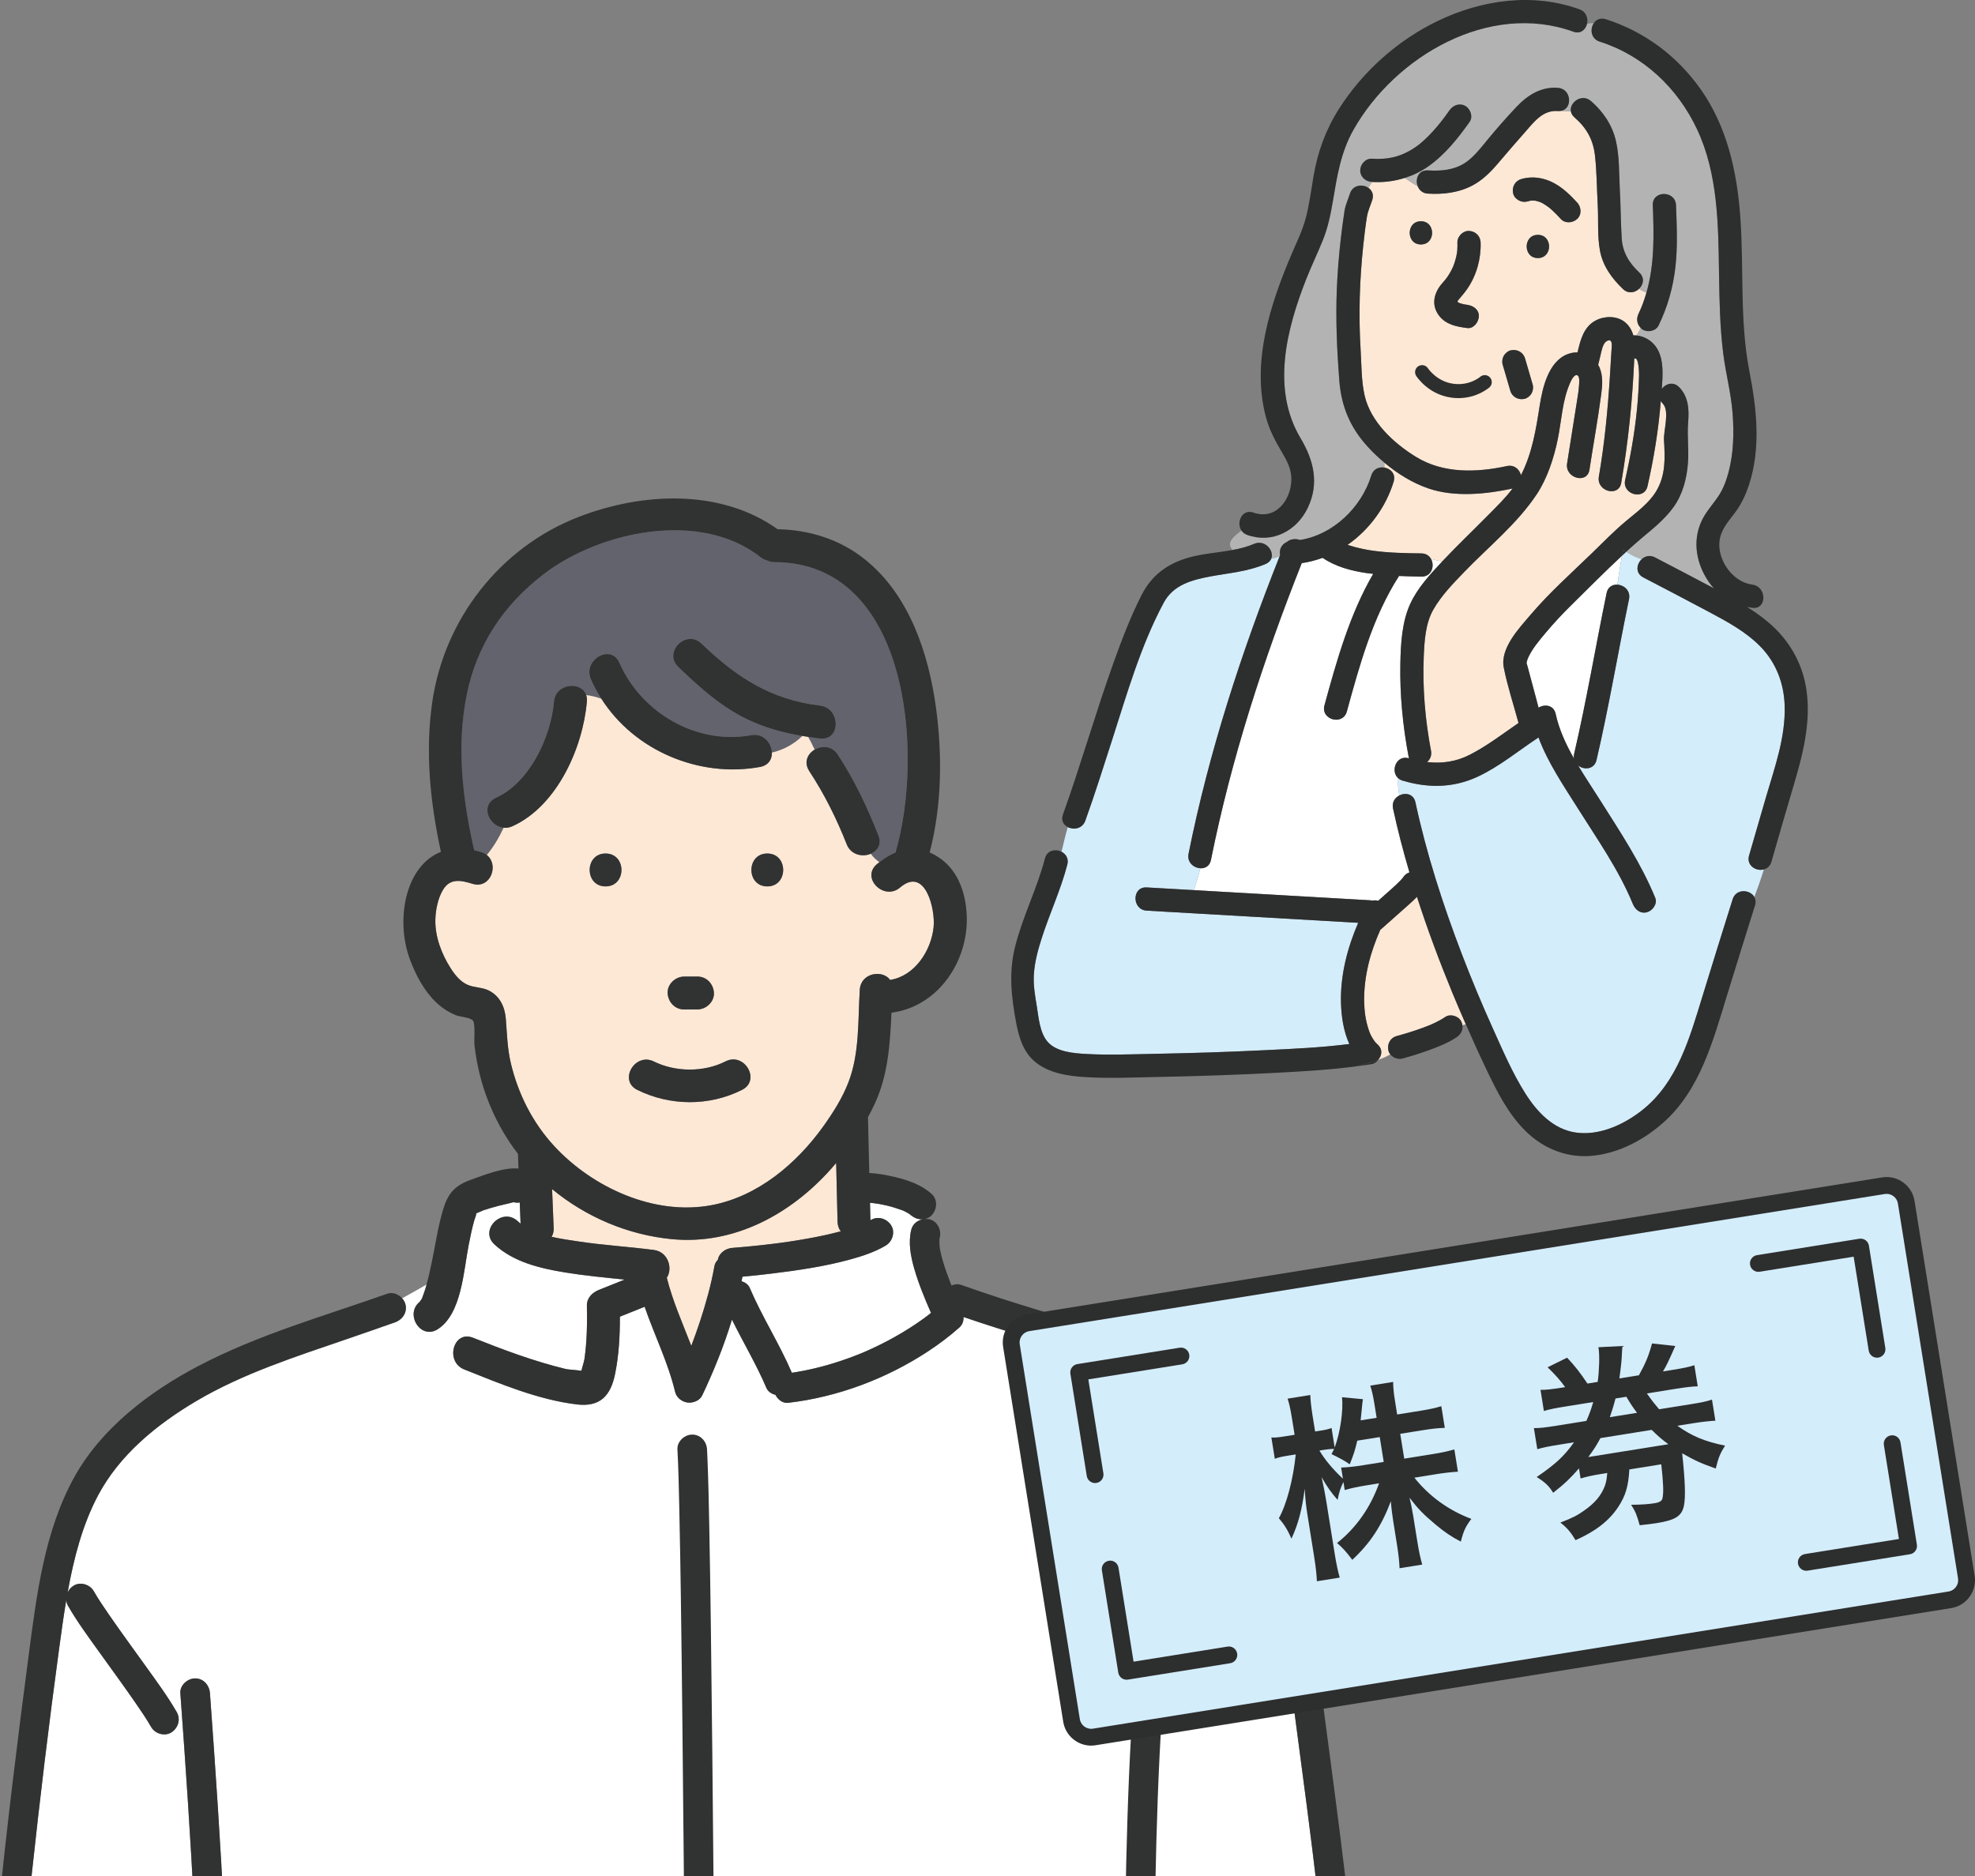 <?xml version="1.0" encoding="UTF-8"?><svg id="_レイヤー_2" xmlns="http://www.w3.org/2000/svg" xmlns:xlink="http://www.w3.org/1999/xlink" viewBox="0 0 140.903 133.867"><rect x="0" y="0" width="140.903" height="133.867" fill="#808080" stroke="none"/><defs><style>.cls-1{fill:none;}.cls-2{clip-path:url(#clippath);}.cls-3{fill:#fff;}.cls-4{fill:#fce8d5;}.cls-5{fill:#b3b3b3;}.cls-6{fill:#d3edfb;}.cls-7{fill:#998577;}.cls-8{fill:#63636d;}.cls-9{fill:#2d2e2e;}.cls-10{fill:#313232;}</style><clipPath id="clippath"><rect class="cls-1" y="26.067" width="128.853" height="107.8"/></clipPath></defs><g id="pc"><g id="case_reso_img04"><g class="cls-2"><g><path class="cls-1" d="m51.52,54.867c-.067-.005-.133-.008-.2-.014.066.006.133.01.2.014Z"/><path class="cls-1" d="m62.448,60.711c-.004.004-.008.007-.013.011.004-.004.008-.007.013-.011Z"/><path class="cls-1" d="m62.296,60.826c-.003.002-.006.003-.009.005.003-.002.006-.003.009-.005Z"/><path class="cls-1" d="m62.575,60.574c-.004.006-.009.011-.013.016.004-.005.009-.011.013-.016Z"/><path class="cls-1" d="m34.174,63.114c-.011.001-.022.002-.033.002.011-.001.022-.001.033-.002Z"/><path class="cls-1" d="m34.839,62.766c-.005.006-.011.012-.017.018.005-.006.011-.012.017-.018Z"/><path class="cls-1" d="m35.15,61.878c0.0 0.0 0.0.001 0.0.001-0-0,0-.001-0-.001Z"/><path class="cls-1" d="m62.037,60.949c.03-.01.058-.022.087-.034l0-0c-.029.012-.058.024-.087.034Z"/><path class="cls-1" d="m62.671,60.416c-.003.007-.006.014-.01.02.003-.007.007-.014.01-.02Z"/><path class="cls-1" d="m62.731,60.238c-.002.008-.003.015-.005.023.002-.007.003-.015.005-.023Z"/><path class="cls-1" d="m34.555,60.891c-.003-.002-.007-.003-.01-.005.003.002.007.003.01.005Z"/><path class="cls-1" d="m63.891,60.828c-.101.041-.201.087-.3.138.1-.051.2-.097.3-.138Z"/><path class="cls-1" d="m63.369,61.09c-.022.013-.045.025-.068.038.022-.014.045-.025.068-.038Z"/><path class="cls-1" d="m35.035,62.454c.001-.003.003-.006.004-.01-.001.003-.003.006-.004.01Z"/><path class="cls-1" d="m34.941,62.63c.004-.007.008-.013.012-.02-.004.007-.008.013-.012.02Z"/><path class="cls-1" d="m63.026,61.308c-.002.001-.004.003-.006.004.002-.001.004-.003.006-.004Z"/><path class="cls-1" d="m34.687,62.91c.004-.003.007-.005.011-.008-.004.003-.007.005-.011.008Z"/><path class="cls-1" d="m57.573,54.673c-.014-.049-.022-.098-.028-.146.006.048.014.097.028.146Z"/><path class="cls-1" d="m62.653,61.588c.028-.023.057-.043.085-.065-0.0 0-0.0 0-0.0 0-.028.022-.057.042-.085.065Z"/><path class="cls-1" d="m57.542,54.487c-.003-.04-.004-.08-.002-.119-.002.039-.001.079.002.119Z"/><path class="cls-1" d="m57.734,55.019c-.034-.052-.061-.103-.086-.154.025.051.052.103.086.154Z"/><path class="cls-1" d="m34.345,63.083c.01-.003.019-.006.028-.009-.009.003-.019.006-.028.009Z"/><path class="cls-1" d="m34.532,63.01c.005-.002.009-.005.014-.008-.005.003-.009.005-.014.008Z"/><path class="cls-1" d="m33.924,63.108c.009.001.018.003.027.004-.009-.001-.018-.003-.027-.004Z"/><path class="cls-1" d="m57.629,54.825c-.02-.047-.038-.093-.051-.139.013.046.031.092.051.139Z"/><path class="cls-1" d="m52.363,54.893c-.073.001-.145.002-.218.001.073.001.145-0.0.218-.001Z"/><path class="cls-1" d="m52.788,54.881c-.076.004-.152.008-.228.01.076-.002.152-.006.228-.01Z"/><path class="cls-1" d="m53.665,54.805c-.091.012-.183.024-.274.033.091-.009.183-.021.274-.033Z"/><path class="cls-1" d="m53.217,54.853c-.081.007-.161.015-.242.02.081-.005.161-.013.242-.02Z"/><path class="cls-1" d="m51.941,54.888c-.07-.002-.139-.003-.209-.007.069.003.139.005.209.007Z"/><path class="cls-1" d="m51.103,54.831c-.064-.007-.128-.013-.192-.021.064.008.128.014.192.021Z"/><path class="cls-1" d="m49.869,54.632c-.056-.012-.113-.024-.169-.038.056.013.113.025.169.038Z"/><path class="cls-1" d="m49.464,54.535c-.054-.014-.108-.027-.161-.042.054.015.108.028.161.042Z"/><path class="cls-1" d="m57.54,54.341c.003-.045.011-.089.02-.132-.01.043-.017.087-.02.132Z"/><path class="cls-1" d="m54.221,54.721c-.138.025-.276.047-.415.067.138-.02.277-.042.415-.067Z"/><path class="cls-1" d="m50.277,54.713c-.059-.011-.118-.021-.177-.033.059.012.118.022.177.033Z"/><path class="cls-1" d="m50.688,54.78c-.062-.009-.123-.017-.185-.027.061.01.123.018.185.027Z"/><path class="cls-1" d="m54.457,54.653c-.016.006-.031.012-.047.018.016-.006.032-.012.047-.018Z"/><path class="cls-1" d="m57.912,53.637c.017-.015.035-.03.053-.044-.018.014-.036.029-.053.044Z"/><path class="cls-1" d="m57.701,53.88c.015-.023.031-.045.047-.067-.017.022-.033.044-.047.067Z"/><path class="cls-1" d="m57.572,54.168c.009-.032.019-.064.031-.094-.012.031-.022.062-.031.094Z"/><path class="cls-1" d="m57.617,54.035c.016-.038.035-.075.056-.111-.021.036-.04.073-.056.111Z"/><path class="cls-1" d="m57.784,53.767c.025-.03.052-.059.08-.086-.028.028-.055.056-.08.086Z"/><path class="cls-1" d="m54.618,54.576c-.009.006-.02.01-.03.016.01-.005.02-.01.03-.016Z"/><path class="cls-1" d="m54.772,54.459c-.007.007-.014.014-.022.021.008-.007.014-.014.022-.021Z"/><path class="cls-1" d="m55.026,54.034c-.002.006-.003.012-.005.018.002-.006.003-.012.005-.018Z"/><path class="cls-1" d="m54.882,54.336c-.006.008-.013.016-.019.024.006-.008.013-.016.019-.024Z"/><path class="cls-1" d="m49.064,54.424c-.051-.015-.102-.03-.153-.046.051.016.102.031.153.046Z"/><path class="cls-1" d="m44.472,51.766c-.015-.014-.03-.029-.045-.044.015.015.03.029.045.044Z"/><path class="cls-1" d="m46.425,53.262c-.031-.019-.062-.038-.094-.057.031.019.062.038.094.057Z"/><path class="cls-1" d="m48.669,54.299c-.049-.016-.097-.032-.145-.049.048.017.097.033.145.049Z"/><path class="cls-1" d="m55.051,53.547c.001.006.002.012.003.018-.001-.006-.002-.012-.003-.018Z"/><path class="cls-1" d="m44.181,51.476c-.013-.013-.025-.027-.038-.04.013.013.025.027.038.04Z"/><path class="cls-1" d="m43.634,50.861c-.007-.009-.014-.018-.022-.027.007.009.014.018.022.027Z"/><path class="cls-1" d="m43.902,51.174c-.01-.011-.019-.022-.029-.034.01.011.019.022.029.034Z"/><path class="cls-1" d="m45.736,52.812c-.026-.018-.051-.036-.076-.055.025.018.051.037.076.055Z"/><path class="cls-1" d="m45.405,52.568c-.023-.017-.045-.035-.068-.052.023.018.045.035.068.052Z"/><path class="cls-1" d="m46.076,53.043c-.028-.019-.056-.037-.085-.056.028.019.056.037.085.056Z"/><path class="cls-1" d="m45.084,52.313c-.02-.017-.041-.034-.061-.051.02.017.04.034.061.051Z"/><path class="cls-1" d="m62.752,60.043c0,.007.001.014 0.0.021 0-.007-0-.014-0-.021Z"/><path class="cls-1" d="m62.731,59.835c.001.005.003.01.004.015-.001-.005-.003-.01-.004-.015Z"/><path class="cls-1" d="m44.773,52.045c-.018-.016-.035-.032-.053-.048.018.016.035.032.053.048Z"/><path class="cls-1" d="m41.821,49.6v-0c-.003-.008-.005-.017-.008-.026.003.008.005.017.008.026Z"/><path class="cls-1" d="m58.478,53.34c.016-.004.032-.008.049-.011-.016.004-.033.007-.049.011Z"/><path class="cls-1" d="m58.299,53.397c.005-.002.01-.003.014-.005-.005.002-.009.003-.014.005Z"/><path class="cls-1" d="m55.02,53.398c.003.01.005.02.007.029-.002-.01-.005-.02-.007-.029Z"/><path class="cls-1" d="m54.975,53.258c.004.011.007.022.011.033-.004-.011-.007-.022-.011-.033Z"/><path class="cls-1" d="m57.246,52.512c0.0 0.0 0.0 0.0 0.0 0-.29-.049-.579-.102-.865-.164.286.062.575.115.865.164Z"/><path class="cls-1" d="m41.868,49.816c0.0.002 0.0.003 0.0.005-0-.002-0-.003-0-.005Z"/><path class="cls-1" d="m43.378,50.537c-.005-.006-.009-.013-.014-.019.005.006.009.013.014.019Z"/><path class="cls-1" d="m58.669,53.307c.018-.002.035-.004.053-.005-.018.001-.035.003-.053.005Z"/><path class="cls-1" d="m43.135,50.203c-.002-.003-.004-.006-.007-.01.002.003.004.007.007.01Z"/><path class="cls-1" d="m36.565,58.953c-.055.025-.109.045-.163.062.054-.017.108-.037.163-.062Z"/><path class="cls-1" d="m35.504,58.934c-.003-.002-.007-.003-.01-.004.003.002.007.003.01.004Z"/><path class="cls-1" d="m36.279,59.044c-.012.002-.024.006-.036.008.012-.002.024-.006.036-.008Z"/><path class="cls-1" d="m47.894,54.007c-.042-.018-.085-.036-.127-.054.042.018.085.036.127.054Z"/><path class="cls-1" d="m58.117,53.487c-.033.019-.065.041-.096.063.031-.022.063-.043.096-.063,0,0-0.0 0-0.0 0Z"/><path class="cls-1" d="m47.517,53.841c-.04-.018-.08-.037-.119-.056.04.019.079.037.119.056Z"/><path class="cls-1" d="m48.279,54.16c-.046-.017-.091-.034-.137-.052.045.018.091.035.137.052Z"/><path class="cls-1" d="m47.146,53.661c-.037-.019-.074-.038-.111-.057.037.019.074.038.111.057Z"/><path class="cls-1" d="m46.781,53.468c-.034-.019-.068-.038-.102-.057.034.019.068.038.102.057Z"/><path class="cls-7" d="m64.892,86.62c.007.01.013.017.019.025.006.004.012.007.017.011-.014-.011-.028-.023-.037-.036Z"/><path class="cls-7" d="m41.406,98.224c-.134.095-.058.083,0,0h0Z"/><path class="cls-4" d="m55.291,88.732c.112-.014.224-.029.336-.043.029-.004.057-.008.086-.012.211-.029.422-.06.632-.091.447-.067.893-.14,1.338-.221.772-.14,1.541-.303,2.298-.507-.135-.176-.221-.403-.228-.681-.035-1.398-.067-2.796-.099-4.194-.125.147-.25.293-.377.436-2.882,3.227-6.904,5.417-11.322,5.001-3.145-.297-6.15-1.576-8.568-3.573.035.924.072,1.849.113,2.773.011.253-.046.462-.148.63.657.151,1.327.243,1.925.333,1.782.269,3.584.374,5.37.606,1.045.136,1.358,1.349.924,1.98.419,1.675,1.128,3.254,1.747,4.863.218-.573.426-1.15.617-1.733.424-1.292.796-2.609,1.032-3.95.032-.182.121-.333.243-.452.084-.49.556-.823,1.042-.857.321-.022.641-.051.961-.081.694-.065,1.386-.14,2.077-.227Z"/><path class="cls-8" d="m35.504,58.934c-.003-.002-.007-.003-.01-.004-.045-.024-.088-.049-.13-.078-.669-.456-.906-1.506.017-1.925,2.413-1.095,3.924-4.331,4.143-6.861.113-1.309,1.926-1.479,2.289-.491.003.008.005.017.008.026.377.041.733.143,1.085.258-.06-.094-.119-.188-.176-.284-.21-.354-.403-.722-.571-1.106-.602-1.371,1.42-2.563,2.026-1.184,1.573,3.582,5.5,5.883,9.414,5.175.621-.112,1.092.222,1.319.667.022.043.041.087.058.131.004.011.008.022.011.033.013.036.024.071.034.107.003.01.005.02.007.029.01.04.018.079.024.119.001.006.002.012.003.018.006.047.011.093.012.139v0c.818-.193,1.573-.598,2.18-1.192-.29-.049-.579-.102-.865-.164-1.18-.255-2.324-.629-3.417-1.201-1.718-.9-3.186-2.227-4.573-3.563-1.09-1.05.571-2.707,1.659-1.659,2.487,2.395,4.963,4.012,8.455,4.422,1.484.174,1.497,2.522,0,2.346-.068-.008-.136-.017-.204-.026-.219-.027-.436-.061-.653-.094.176.298.326.605.469.914,0-0.0 0-0.0 0-0.0.058-.034.119-.064.182-.09.005-.002.01-.003.014-.005.054-.021.109-.038.165-.053.016-.004.032-.007.049-.011.047-.01.094-.017.142-.022.018-.002.035-.004.053-.005.063-.004.127-.004.19.003.317.032.625.193.847.53,1.202,1.829,2.103,3.751,2.907,5.782.03.075.05.147.064.217.001.005.003.01.004.015.013.067.018.131.018.194,0,.007.001.014 0.0.021-.001.06-.009.118-.022.173-.002.008-.003.015-.005.023-.014.054-.032.106-.056.155-.003.007-.006.014-.01.02-.024.049-.053.095-.086.138-.004.006-.009.011-.013.016-.034.043-.072.084-.114.121-.004.004-.008.007-.013.011-.043.038-.09.073-.14.104-.003.002-.006.003-.009.005-.052.032-.107.06-.164.085l-0.0 0c.159.243.382.431.614.607 0-0.0 0-0.0 0-0.0.093-.074.187-.144.281-.21.002-.001.004-.003.006-.004.091-.064.183-.125.276-.181.022-.014.045-.025.068-.038.074-.043.147-.086.221-.124.1-.051.2-.097.3-.138,2.052-7.061.966-20.704-8.635-20.72-.209-0-.388-.047-.539-.124-.16-.041-.319-.117-.47-.236-4.274-3.383-11.505-1.851-15.514,1.259-2.83,2.195-4.702,5.008-5.426,8.526-.756,3.678-.303,7.505.523,11.134.08.018.16.037.241.058.086.022.173.047.261.074.077.024.147.054.212.088.003.002.007.003.01.005.066.035.125.074.18.117.494-.586.879-1.257,1.202-1.946-.154-.015-.3-.06-.433-.128Z"/><path class="cls-4" d="m50.789,85.988c3.283-.629,6.035-2.953,7.942-5.612.697-.972,1.365-2.028,1.798-3.148.804-2.078.674-4.422.811-6.609.076-1.214,1.624-1.45,2.164-.699,1.753-.275,2.93-2.083,3.102-3.763.133-1.297-.599-4.364-2.392-2.832-1.142.976-2.809-.677-1.659-1.659.032-.027.065-.051.097-.078.028-.023.057-.043.085-.065-.232-.176-.455-.364-.614-.607-.029.012-.057.024-.087.034-.579.199-1.344.021-1.632-.709-.728-1.841-1.583-3.566-2.671-5.222-.034-.052-.061-.103-.086-.154-.006-.013-.012-.026-.018-.04-.02-.047-.038-.093-.051-.139-.001-.004-.003-.009-.005-.014-.014-.049-.022-.098-.028-.146-.002-.013-.003-.026-.004-.04-.003-.04-.004-.08-.002-.119 0-.009,0-.017.001-.026.003-.045.011-.089.02-.132.003-.014.007-.028.011-.042.009-.032.019-.064.031-.094.005-.013.009-.025.014-.038.016-.038.035-.075.056-.111.009-.016.019-.03.029-.045.015-.023.031-.045.047-.067.011-.015.022-.03.035-.045.025-.03.052-.059.08-.086.016-.015.032-.03.049-.044.017-.015.035-.03.053-.044.018-.014.036-.029.055-.042.031-.022.063-.043.096-.063-.143-.309-.293-.616-.469-.914-.134-.02-.268-.039-.401-.062-0-0-0-0-0-0-.607.595-1.362.999-2.18,1.192v0c.003.113-.01.225-.039.33-.002.006-.003.012-.005.018-.03.102-.076.197-.139.284-.006.008-.013.016-.019.024-.027.035-.058.068-.091.099-.007.007-.014.014-.022.021-.04.035-.084.068-.133.097-.009.006-.02.01-.03.016-.041.023-.084.043-.131.061-.016.006-.031.012-.047.018-.059.02-.121.038-.189.05-.138.025-.276.047-.415.067-.047.007-.094.011-.141.017-.091.012-.183.024-.274.033-.058.006-.116.01-.174.015-.081.007-.161.015-.242.02-.062.004-.125.006-.187.009-.076.004-.152.008-.228.01-.066.002-.131.001-.197.002-.073.001-.145.002-.218.001-.068-.001-.136-.004-.205-.006-.07-.002-.139-.003-.209-.007-.071-.003-.141-.009-.212-.014-.067-.005-.133-.008-.2-.014-.073-.006-.145-.014-.218-.022-.064-.007-.128-.013-.192-.021-.074-.009-.148-.02-.222-.031-.062-.009-.123-.017-.185-.027-.076-.012-.151-.026-.227-.04-.059-.011-.118-.021-.177-.033-.077-.015-.154-.032-.231-.049-.056-.012-.113-.024-.169-.038-.079-.018-.157-.039-.235-.059-.054-.014-.108-.027-.161-.042-.08-.022-.159-.045-.239-.069-.051-.015-.102-.03-.153-.046-.081-.025-.161-.052-.242-.079-.049-.016-.097-.032-.145-.049-.082-.029-.163-.059-.245-.09-.046-.017-.091-.034-.137-.052-.083-.033-.166-.067-.248-.101-.042-.018-.085-.036-.127-.054-.084-.036-.167-.074-.251-.113-.04-.018-.08-.037-.119-.056-.085-.04-.168-.082-.252-.124-.037-.019-.074-.038-.111-.057-.085-.044-.17-.09-.254-.136-.034-.019-.068-.038-.102-.057-.086-.049-.17-.098-.255-.149-.031-.019-.062-.038-.094-.057-.086-.053-.171-.107-.255-.162-.028-.019-.056-.037-.085-.056-.086-.057-.171-.116-.255-.175-.026-.018-.051-.036-.076-.055-.086-.062-.171-.125-.255-.189-.023-.017-.045-.035-.068-.052-.085-.066-.17-.134-.253-.203-.02-.017-.041-.034-.061-.051-.085-.071-.168-.143-.251-.216-.018-.016-.035-.032-.053-.048-.084-.076-.167-.153-.249-.232-.015-.014-.03-.029-.045-.044-.083-.081-.165-.163-.245-.247-.013-.013-.025-.027-.038-.04-.082-.086-.163-.173-.242-.262-.01-.011-.019-.022-.029-.034-.081-.092-.161-.185-.238-.279-.007-.009-.014-.018-.022-.027-.08-.098-.158-.196-.234-.297-.005-.006-.009-.013-.014-.019-.078-.104-.155-.209-.229-.315-.002-.003-.004-.006-.007-.01-.076-.11-.151-.221-.223-.335-.352-.115-.708-.217-1.085-.258v0c.022.067.039.139.047.216 0.0.002 0.0.003 0.0.005.008.077.01.158.002.245-.286,3.296-2.127,7.444-5.305,8.887-.055.025-.109.045-.163.062-.041.013-.082.021-.123.029-.012.002-.024.006-.036.008-.105.018-.207.02-.306.011-.323.689-.708,1.36-1.202,1.946.278.221.407.543.415.87 0.0 0,0,.001 0.0.001.004.194-.034.388-.11.564-.001.003-.003.006-.004.01-.024.054-.052.107-.083.157-.004.007-.008.013-.012.02-.031.048-.065.094-.102.136-.005.006-.011.012-.017.018-.038.042-.079.082-.124.118-.004.003-.007.005-.011.008-.044.035-.091.065-.141.092-.005.003-.009.005-.014.008-.05.026-.103.047-.159.064-.009.003-.019.006-.028.009-.055.015-.112.025-.171.031-.011.001-.022.002-.033.002-.061.004-.124.003-.189-.005-.009-.001-.018-.003-.027-.004-.07-.009-.141-.024-.215-.047-.826-.258-1.588-.406-2.09.409-.373.605-.543,1.46-.558,2.16-.026,1.208.441,2.432,1.081,3.438.303.477.686.971,1.223,1.203.491.212,1.039.166,1.523.413.79.402,1.133,1.172,1.201,2.02.085,1.064.105,2.082.352,3.135.518,2.206,1.562,4.275,3.105,5.942,2.743,2.966,7.16,4.989,11.245,4.206Zm3.952-25.088c1.512,0,1.51,2.346,0,2.346-1.512,0-1.51-2.346,0-2.346Zm-5.937,8.782c.319-0.0.638-.002.957-.002.658-.001,1.145.538,1.173,1.173.028.634-.559,1.172-1.173,1.173-.319 0-.638.002-.957.002-.658.001-1.145-.538-1.173-1.173-.028-.634.559-1.172,1.173-1.173Zm-2.155,6.057c1.546.766,3.571.777,5.116-.007,1.345-.683,2.531,1.342,1.184,2.026-2.336,1.187-5.144,1.167-7.484.007-1.354-.671-.164-2.694,1.184-2.026Zm-3.445-14.839c1.512,0,1.51,2.346,0,2.346-1.512,0-1.51-2.346,0-2.346Z"/><path class="cls-3" d="m55.076,90.87c-.701.086-1.404.164-2.109.225-.02.109-.044.218-.065.327.256.074.482.233.583.47.886,2.076,2.119,3.984,3.007,6.059.095-.014.19-.028.285-.044.227-.037.453-.078.678-.124.456-.092.909-.2,1.357-.323.81-.222,1.606-.491,2.386-.8.109-.043.218-.087.326-.132.031-.013.046-.019.057-.023.009-.004.025-.011.061-.027.198-.087.396-.175.592-.266.373-.173.741-.356,1.105-.548.699-.37,1.38-.775,2.035-1.218.163-.11.323-.222.482-.337.072-.052.144-.105.215-.158.02-.015.105-.08.143-.108.024-.019.052-.041.059-.046.034-.027.067-.054.101-.081.015-.012.03-.024.045-.037-.453-1.032-.886-2.079-1.197-3.16-.257-.891-.438-1.858-.211-2.776.102-.412.447-.674.836-.744-.296.023-.603-.075-.83-.272.012.022-.039.003-.106-.083-.051-.033-.101-.067-.154-.097-.074-.043-.151-.083-.228-.121-.036-.018-.073-.034-.109-.051-.378-.134-.751-.262-1.143-.353-.211-.049-.423-.092-.636-.128-.089-.015-.474-.057-.107-.021-.096-.009-.192-.024-.289-.033-.059-.006-.118-.01-.178-.015.01.414.019.828.029,1.242.011-.006.023-.012.034-.018.509-.301,1.136-.1,1.444.379.31.481.096,1.163-.379,1.444-.789.468-1.691.762-2.572,1.003-1.813.495-3.686.767-5.549.995Z"/><path class="cls-7" d="m65.018,86.727c-.005-.01-.021-.027-.056-.051-.011-.007-.022-.014-.033-.021.02.017.042.033.059.049.009.009.02.015.03.023Z"/><path class="cls-3" d="m94.47,172.077c.004-.068.009-.137.013-.205.255-4.06.465-8.124.62-12.189.102-2.665.185-5.333.184-8-.001-3.218-.263-6.427-.555-9.63-.814-8.927-2.159-17.792-3.261-26.686-.057-.457-.11-.913-.163-1.368-.325.561-.69,1.099-1.057,1.633-.867,1.259-1.772,2.49-2.662,3.732-.756,1.056-1.537,2.111-2.186,3.239-.294.511-.941.645-1.444.379-.506-.268-.654-.966-.379-1.444.33-.573.702-1.121,1.077-1.665.867-1.259,1.772-2.49,2.662-3.732.756-1.056,1.537-2.111,2.186-3.239.294-.511.941-.645,1.444-.379.076.04.142.093.202.151-.251-2.042-.564-4.076-1.234-6.103-.095-.288-.199-.573-.312-.854-.014-.035-.088-.205-.057-.134-.02-.045-.039-.09-.059-.134-.055-.121-.112-.242-.172-.362-.254-.513-.546-1.006-.876-1.474-.054-.077-.11-.154-.166-.229-.013-.017-.059-.076-.085-.109-.069-.086-.138-.172-.209-.256-.183-.216-.373-.425-.57-.628-.506-.521-1.055-1-1.621-1.455-.436-.35-1.108-.832-1.723-1.221-.59-.374-1.2-.718-1.823-1.034-.355-.18-.714-.351-1.076-.514-.152-.068-.305-.135-.458-.201-.014-.006-.024-.011-.035-.015-.007-.003-.018-.007-.036-.015-.078-.032-.155-.064-.233-.096-.701-.285-1.412-.546-2.127-.792-3.159-1.089-6.379-1.988-9.54-3.071.012.274-.067.545-.294.746-.7.622-1.452,1.189-2.234,1.703-2.973,1.953-6.438,3.258-9.972,3.673-.405.048-.742-.227-.92-.571-.279-.066-.531-.231-.64-.487-.716-1.677-1.656-3.246-2.46-4.88-.564,1.861-1.301,3.679-2.124,5.414-.179.377-.665.556-1.052.504-.398-.053-.781-.351-.878-.756-.501-2.1-1.474-4.043-2.176-6.076-.588.235-1.177.471-1.765.706.003,1.372-.072,2.767-.346,4.102-.325,1.581-1.097,2.354-2.73,2.158-2.744-.329-5.477-1.478-8.03-2.495-1.388-.553-.779-2.821.624-2.262,2.157.859,4.369,1.687,6.628,2.233.152.037.723.066,1.112.125.057-.29.181-.608.219-.873.175-1.239.196-2.52.169-3.77-.012-.555.383-.94.861-1.131.611-.245,1.223-.489,1.834-.734-1.417-.145-2.835-.277-4.242-.507-1.788-.292-3.686-.738-5.051-2.004-1.11-1.029.553-2.685,1.659-1.659.067.062.137.121.209.177-.022-.504-.042-1.007-.062-1.511-.152.027-.297.019-.434-.017-.038.005-.077.013-.116.024-.321.092-.654.152-.977.238-.355.095-.709.197-1.058.312-.084.028-.379.177-.498.208-.009.019-.017.038-.019.054-.023.157-.11.347-.153.5-.157.562-.27,1.137-.385,1.708-.361,1.794-.489,4.908-2.202,6.014-1.274.822-2.449-1.21-1.184-2.026-.243.156.004-.024.068-.201.079-.221.164-.44.232-.666.03-.098.056-.198.083-.297-.58.334-1.163.671-1.753.989.11.121.194.264.236.417.159.578-.2,1.109-.737,1.299-1.153.408-2.308.808-3.465,1.205-3.653,1.256-7.387,2.444-10.729,4.421-2.837,1.679-5.472,3.849-6.998,6.731-1.111,2.098-1.732,4.494-2.167,6.917.088-.188.23-.354.416-.475.477-.308,1.169-.1,1.444.379.33.573.702,1.121,1.077,1.665.867,1.259,1.772,2.49,2.662,3.732.756,1.056,1.537,2.111,2.186,3.239.295.512.104,1.133-.379,1.445-.477.308-1.169.1-1.445-.379-.33-.573-.702-1.121-1.077-1.665-.867-1.259-1.772-2.49-2.662-3.732-.756-1.056-1.537-2.111-2.186-3.239-.078-.135-.12-.278-.134-.42-.201,1.19-.362,2.381-.52,3.542-.722,5.314-1.363,10.643-1.937,15.975-1.144,10.635-1.847,21.355-1.924,32.053-.035,4.983.126,9.966.535,14.932.22,2.666.509,5.326.857,7.978.086.652.177,1.235.132,1.883-.046.668-.092,1.336-.138,2.003-.02.289-.04.578-.06.867-.019.271-.008.27-.054-.029.032.206.058.413.086.62.159,1.137.317,2.275.476,3.412.249,1.787.498,3.575.747,5.362.261.013.522.021.784.022.906.003,1.812-.036,2.716-.083,1.806-.095,3.612-.23,5.412-.416.446-.046.838.303.989.709,1.295.22,2.589.472,3.884.665-.008-.093-.015-.186-.023-.279-.035-.434-.071-.867-.105-1.301-.134-1.66-.268-3.32-.404-4.979-.07-.847-.139-1.694-.21-2.542-.037-.443.165-.737.456-.89.041-.022.085-.04.129-.056.002-.001.004-.001.006-.002.043-.015.088-.027.134-.037l0-0c.025-1.023.254-2.036.69-2.965-0-0-.001-.001-.001-.001-.128-.18-.255-.362-.379-.545-.005-.008-.01-.016-.016-.024-.118-.174-.234-.348-.348-.525-.032-.05-.064-.101-.096-.151-.088-.139-.177-.277-.263-.417-.122-.199-.242-.399-.36-.602-.016-.027-.03-.055-.046-.082-.246-.428-.483-.861-.708-1.3-.259-.506-.659-1.117-.747-1.678-.038-.244-.021-.498-.022-.744-.007-1.465-.013-2.931-.016-4.396-.012-4.955.007-9.91.033-14.865.026-5.069.018-10.138-.076-15.206-.085-4.565-.245-9.128-.477-13.689-.265-5.199-.615-10.393-.997-15.584-.042-.572.517-1.056,1.056-1.056.6,0,1.014.487,1.056,1.056.396,5.388.759,10.778,1.026,16.173.437,8.805.561,17.617.531,26.432-.024,7.169-.063,14.338-.022,21.508.188.401.382.799.586,1.191.497.952,1.045,1.878,1.643,2.77.291.434.594.861.909,1.278.04.053.08.106.121.159.005.007.011.014.019.024.079.102.16.203.241.303.15.186.302.37.456.552.657.774,1.357,1.512,2.095,2.209.365.345.74.68,1.124,1.005.205.173.412.344.622.512.074.059.149.118.224.177.013.009.173.132.198.151,1.605,1.209,3.336,2.246,5.147,3.116,1.75.84,3.587,1.516,5.57,2.079,4.237,1.203,8.363,1.68,12.763,1.749,1.069.017,2.13-.005,3.195.061.996.062,1.998.017,2.99-.092.355-.039.335-.037.667-.087.244-.037.488-.078.731-.122.531-.097,1.059-.209,1.584-.335,1.055-.254,2.097-.562,3.123-.915.97-.334,1.895-.698,2.708-1.063.855-.383,1.695-.801,2.509-1.267.356-.204.706-.416,1.048-.642.167-.11.332-.223.494-.339.062-.044.122-.089.183-.134.017-.013.026-.019.037-.027.003-.003.004-.003.008-.007.232-.193.463-.383.675-.598.085-.086.161-.183.245-.269.024-.037.05-.072.074-.109.308-.482.935-.677,1.444-.379.353.206.556.632.517,1.034-0.0.004-.001.008-.002.012.524-.161,1.037-.395,1.505-.699v-.001c.012-.343.027-.686.05-1.027.15-2.208.562-4.374,1.564-6.426.082-.168.185-.296.3-.391.046-.038.095-.068.145-.095.019-.01.038-.018.057-.027.031-.014.062-.026.093-.037.025-.008.05-.016.075-.021.026-.006.052-.01.078-.014.029-.004.057-.01.087-.011.26-.614.534-1.216.747-1.824-0,0-0-0-0-0-.081-.015-.16-.037-.238-.068-.002-.001-.004-.002-.007-.003-.078-.031-.153-.07-.225-.116-.479-.308-.784-.921-.453-1.571,1.728-3.405,4.048-6.46,7.077-8.476,1.899-1.264,4.075-2.121,6.562-2.398,2.247-.25,4.849-.241,7.331.231v-.87c-.422-.14-.772-.544-.743-1.003Z"/><path class="cls-3" d="m50.354,182.013c-.606,0-1.006-.488-1.056-1.056-.01-.114-.016-.228-.021-.343-.055-1.141-.065-2.286-.084-3.428-.034-2.036-.058-4.073-.081-6.11-.03-2.742-.056-5.484-.08-8.226-.028-3.197-.055-6.395-.081-9.592-.028-3.442-.055-6.884-.084-10.326-.029-3.467-.058-6.933-.089-10.4-.029-3.271-.061-6.541-.096-9.812-.031-2.865-.065-5.729-.106-8.594-.032-2.214-.067-4.429-.117-6.643-.031-1.356-.058-2.714-.13-4.068-.031-.572.508-1.056,1.056-1.056.592,0,1.025.486,1.056,1.056.013.239.023.477.033.716.064,1.592.096,3.186.127,4.779.047,2.381.082,4.762.113,7.144.04,2.987.073,5.973.103,8.96.034,3.338.065,6.677.094,10.015.03,3.481.059,6.962.088,10.443.028,3.403.055,6.806.083,10.209.026,3.105.052,6.209.08,9.314.024,2.595.049,5.19.08,7.785.022,1.843.045,3.686.082,5.529.017.88.008,1.77.085,2.648.05.571-.523,1.056-1.056,1.056Z"/><path class="cls-3" d="m82.997,120.815c-.032.439-.062.877-.091,1.316-.267,4.106-.397,8.22-.478,12.334-.088,4.443-.111,8.886-.096,13.33.013,4.036.057,8.072.126,12.108.05,2.964.114,5.927.192,8.891.03,1.147.061,2.295.099,3.442.02.591-.499,1.031-1.056,1.056-.113.005-.218-.016-.319-.049-.421-.136-.722-.562-.737-1.007-.001-.018-.001-.036-.002-.055-.072-1.402-.083-2.809-.119-4.212-.08-3.134-.143-6.268-.193-9.402-.065-4.119-.103-8.239-.108-12.359-.005-4.441.029-8.883.134-13.324.095-4.025.241-8.052.535-12.068.043-.591.449-1.029,1.056-1.056.541-.024,1.096.504,1.056,1.056Z"/><path class="cls-10" d="m65.018,86.727c-.01-.008-.021-.014-.03-.023-.017-.016-.038-.032-.059-.049-.006-.004-.012-.007-.017-.011.067.085.118.105.106.083Z"/><path class="cls-10" d="m48.576,114.128c.041,2.864.075,5.729.106,8.594.035,3.271.067,6.541.096,9.812.031,3.467.06,6.933.089,10.4.028,3.442.056,6.884.084,10.326.026,3.197.052,6.395.081,9.592.024,2.742.05,5.484.08,8.226.022,2.037.046,4.073.081,6.11.019,1.142.03,2.287.084,3.428.005.114.011.229.021.343.05.568.45,1.056,1.056,1.056.532,0,1.106-.484,1.056-1.056-.077-.878-.068-1.768-.085-2.648-.036-1.843-.06-3.686-.082-5.529-.031-2.595-.056-5.19-.08-7.785-.029-3.105-.055-6.209-.08-9.314-.028-3.403-.055-6.806-.083-10.209-.028-3.481-.057-6.962-.088-10.443-.029-3.338-.06-6.677-.094-10.015-.031-2.987-.064-5.973-.103-8.96-.032-2.381-.066-4.763-.113-7.144-.031-1.593-.063-3.187-.127-4.779-.01-.239-.02-.477-.033-.716-.03-.57-.463-1.056-1.056-1.056-.548,0-1.086.484-1.056,1.056.073,1.355.1,2.712.13,4.068.05,2.214.085,4.428.117,6.643Z"/><path class="cls-10" d="m52.825,212.834c-1.037-.272-2.073-.543-3.11-.815.002-.038.002-.076-.001-.116-.197-2.414-.394-4.827-.591-7.241-.01-.118-.039-.234-.081-.345.422.001.844.002,1.266-.005.951-.015,1.894.115,2.851.07,2.082-.099,4.154-.504,6.154-1.077,1.971-.565,3.9-1.302,5.748-2.19,1.466-.704,2.907-1.513,4.155-2.565.423-.357.812-.761,1.111-1.229.02-.031.037-.063.053-.095.012-.026.022-.053.032-.08.002-.006.005-.012.007-.018.022-.067.037-.135.044-.205 0-.004.001-.008.002-.012.039-.402-.164-.828-.517-1.034-.51-.298-1.137-.103-1.444.379-.024.037-.05.073-.074.109-.084.087-.16.183-.245.269-.212.215-.444.405-.675.598-.004.004-.005.004-.008.007-.011.008-.02.014-.037.027-.061.045-.122.09-.183.134-.162.116-.327.229-.494.339-.342.225-.693.438-1.048.642-.813.466-1.654.883-2.509,1.267-.814.365-1.738.729-2.708,1.063-1.026.354-2.068.662-3.123.915-.525.126-1.053.239-1.584.335-.243.044-.487.085-.731.122-.333.051-.312.048-.667.087-.992.11-1.993.154-2.99.092-1.066-.066-2.126-.044-3.195-.061-4.4-.069-8.526-.547-12.763-1.749-1.983-.563-3.82-1.239-5.57-2.079-1.811-.87-3.542-1.907-5.147-3.116-.025-.019-.185-.142-.198-.151-.075-.058-.149-.117-.224-.177-.21-.168-.417-.338-.622-.512-.384-.325-.758-.66-1.124-1.005-.738-.697-1.438-1.435-2.095-2.209-.154-.182-.306-.366-.456-.552-.081-.101-.161-.202-.241-.303-.008-.01-.013-.017-.019-.024-.04-.053-.081-.106-.121-.159-.315-.418-.618-.844-.909-1.278-.598-.892-1.145-1.818-1.643-2.77-.205-.392-.398-.79-.586-1.191-.041-7.169-.002-14.338.022-21.508.03-8.815-.094-17.627-.531-26.432-.268-5.396-.631-10.786-1.026-16.173-.042-.569-.455-1.056-1.056-1.056-.539,0-1.098.484-1.056,1.056.381,5.191.732,10.385.997,15.584.232,4.56.392,9.123.477,13.689.094,5.068.102,10.137.076,15.206-.026,4.955-.045,9.91-.032,14.865.004,1.465.009,2.931.016,4.396.001.246-.016.5.022.744.088.561.488,1.172.747,1.678.225.439.461.872.708,1.3.016.027.03.055.046.082.117.202.238.403.36.602.086.14.175.279.263.417.032.05.064.101.096.151.114.176.23.351.348.525.005.008.01.016.016.024.124.183.251.365.379.545.001.001.001.001.001.002.453.635.93,1.252,1.431,1.848.002.002.004.005.006.007.25.297.506.59.767.877.001.001.002.003.004.004.255.279.515.554.78.823.011.012.023.023.034.035.257.26.52.516.787.767.036.034.072.067.108.1.251.233.505.463.763.687.019.016.037.033.055.049.264.228.534.451.807.67.06.048.12.096.181.144.275.217.552.432.835.64,3.187,2.345,6.852,4.013,10.64,5.123,4.032,1.18,8.244,1.74,12.437,1.887.016.001.032.001.048.001-.046.117-.069.243-.058.379.185,2.265.37,4.529.554,6.794-3.069-.804-6.138-1.608-9.207-2.411-1.462-.383-2.085,1.879-.624,2.262,2.983.781,5.967,1.563,8.95,2.344,1.552.406,3.104.813,4.655,1.219.287.075.574.15.861.225,1.462.383,2.085-1.879.624-2.262Z"/><path class="cls-10" d="m80.516,167.967c.036,1.403.047,2.811.119,4.212.001.018.001.036.002.055.015.445.316.871.737,1.007.101.033.206.054.319.049.556-.025,1.075-.464,1.056-1.056-.038-1.147-.069-2.295-.099-3.442-.078-2.963-.142-5.927-.192-8.891-.069-4.036-.113-8.072-.126-12.108-.014-4.443.008-8.887.096-13.33.081-4.113.212-8.228.478-12.334.029-.439.059-.877.091-1.316.04-.552-.515-1.08-1.056-1.056-.607.027-1.012.464-1.056,1.056-.294,4.016-.44,8.043-.535,12.068-.105,4.44-.139,8.882-.134,13.324.004,4.12.043,8.24.108,12.359.049,3.134.113,6.268.193,9.402Z"/><path class="cls-10" d="m45.465,77.766c2.34,1.16,5.148,1.179,7.484-.007,1.346-.684.16-2.709-1.184-2.026-1.544.785-3.57.774-5.116.007-1.348-.668-2.538,1.355-1.184,2.026Z"/><path class="cls-10" d="m48.804,72.028c.319-0.0.638-.002.957-.002.614-.001,1.201-.539,1.173-1.173-.028-.635-.515-1.174-1.173-1.173-.319 0-.638.002-.957.002-.614.001-1.201.539-1.173,1.173.028.635.515,1.174,1.173,1.173Z"/><path class="cls-10" d="m30.121,92.61c-.064.177-.311.358-.068.201-1.264.816-.09,2.848,1.184,2.026,1.713-1.105,1.841-4.22,2.202-6.014.115-.572.228-1.146.385-1.708.043-.153.13-.343.153-.5.002-.016.01-.035.019-.054.119-.031.414-.18.498-.208.349-.115.703-.217,1.058-.312.323-.087.656-.146.977-.238.039-.011.078-.018.116-.024.136.036.282.044.434.017.02.504.04,1.008.062,1.511-.072-.056-.142-.115-.209-.177-1.106-1.026-2.769.63-1.659,1.659,1.365,1.266,3.263,1.713,5.051,2.004,1.407.23,2.825.362,4.242.507-.611.245-1.223.489-1.834.734-.479.191-.873.576-.861,1.131.026,1.25.006,2.531-.169,3.77-.038.265-.162.584-.219.873-.389-.059-.96-.089-1.112-.125-2.259-.546-4.471-1.374-6.628-2.233-1.403-.559-2.012,1.709-.624,2.262,2.553,1.017,5.286,2.167,8.03,2.495,1.634.196,2.405-.577,2.73-2.158.274-1.335.349-2.73.346-4.102.588-.235,1.177-.471,1.765-.706.702,2.033,1.674,3.976,2.176,6.076.097.406.48.703.878.756.386.052.873-.127,1.052-.504.823-1.735,1.56-3.553,2.124-5.414.804,1.634,1.744,3.203,2.46,4.88.109.255.361.42.64.487.178.344.515.619.92.571,3.534-.414,6.999-1.719,9.972-3.673.782-.514,1.534-1.081,2.234-1.703.226-.201.305-.472.294-.746,3.161,1.083,6.381,1.982,9.54,3.071.715.247,1.426.507,2.127.792.078.032.156.064.233.096.018.008.029.012.036.015.011.005.022.009.035.015.153.066.306.133.458.201.363.163.722.334,1.076.514.623.316,1.232.66,1.823,1.034.615.389,1.287.871,1.723,1.221.566.455,1.115.934,1.621,1.455.197.203.388.412.57.628.071.084.14.17.209.256.026.033.073.092.085.109.056.076.111.152.166.229.329.468.622.962.876,1.474.059.12.117.24.172.362.02.045.04.089.059.134-.032-.071.043.099.057.134.113.281.216.566.312.854.67,2.027.983,4.061,1.234,6.103-.06-.058-.125-.11-.202-.151-.503-.266-1.15-.133-1.444.379-.649,1.127-1.43,2.183-2.186,3.239-.89,1.242-1.795,2.474-2.662,3.732-.375.544-.747,1.093-1.077,1.665-.276.479-.128,1.177.379,1.445.503.266,1.15.133,1.444-.379.649-1.127,1.43-2.183,2.186-3.239.89-1.242,1.795-2.474,2.662-3.732.368-.534.732-1.072,1.057-1.633.053.456.106.912.163,1.368,1.102,8.893,2.447,17.759,3.261,26.686.292,3.203.554,6.412.555,9.63.001,2.667-.082,5.335-.184,8-.156,4.065-.365,8.129-.62,12.189-.004.068-.009.137-.013.205-.029.459.321.864.743,1.003.102.034.207.052.313.052.602,0,1.019-.484,1.056-1.056.226-3.52.408-7.043.559-10.567.119-2.768.217-5.539.249-8.309.033-2.845-.098-5.662-.321-8.499-.716-9.119-2.06-18.172-3.223-27.241-.432-3.369-.688-6.818-1.511-10.122-.625-2.508-1.767-4.799-3.615-6.63-2.202-2.182-4.899-3.748-7.753-4.908-3.075-1.25-6.303-2.096-9.457-3.119-.985-.32-1.966-.651-2.943-.996-.228-.081-.471-.053-.685.044-.015-.038-.03-.075-.045-.113-.205-.523-.399-1.051-.558-1.591-.063-.215-.121-.432-.169-.65-.022-.098-.042-.197-.059-.296-.004-.023-.008-.046-.011-.069-.011-.168-.027-.333-.021-.501.001-.019.004-.058.007-.096.008-.043.017-.09.021-.109.132-.535-.171-1.17-.737-1.299-.112-.026-.226-.029-.339-.021.19-.038.369-.127.509-.28.375-.409.432-1.091,0-1.493-.702-.653-1.665-.99-2.582-1.211-.606-.146-1.246-.264-1.881-.3-.031-1.328-.062-2.655-.094-3.983.192-.353.374-.71.538-1.076.907-2.023,1.038-4.199,1.14-6.378,3.32-.429,5.51-3.676,5.368-6.946-.065-1.507-.561-3.079-1.818-4.009-.276-.204-.551-.36-.827-.477.875-3.348.911-6.979.446-10.37-.531-3.865-1.913-8.021-5.065-10.543-1.791-1.432-3.959-2.108-6.231-2.152-4.072-2.906-9.66-2.631-14.187-.88-5.613,2.171-9.595,7.306-10.449,13.215-.516,3.573-.144,7.177.617,10.686-2.552.996-3.262,4.877-2.202,7.699.405,1.08.98,2.177,1.812,2.992.418.41.904.736,1.445.959.317.131,1.093.163,1.243.41.169.279.054,1.387.098,1.744.086.705.206,1.405.378,2.093.357,1.431.933,2.837,1.68,4.108.317.538.666,1.054,1.045,1.546.011.349.024.698.035,1.047-1.05-.108-2.475.473-3.368.789-1.163.412-1.659.966-2.011,2.139-.363,1.21-.542,2.476-.798,3.711-.113.543-.23,1.087-.377,1.622-.027.099-.054.199-.083.297-.068.226-.152.445-.232.666Zm11.284,5.614c-.058.083-.134.095,0,0h0Zm9.806-8.328c-.123.119-.211.271-.243.452-.236,1.341-.608,2.658-1.032,3.95-.191.583-.4,1.16-.617,1.733-.62-1.609-1.328-3.188-1.747-4.863.434-.631.122-1.844-.924-1.98-1.786-.233-3.588-.338-5.37-.606-.598-.09-1.268-.182-1.925-.333.102-.168.159-.377.148-.63-.041-.924-.078-1.848-.113-2.773,2.419,1.996,5.423,3.276,8.568,3.573,4.419.417,8.44-1.773,11.322-5.001.128-.143.253-.289.377-.436.032,1.398.065,2.796.099,4.194.007.278.093.505.228.681-.758.204-1.527.367-2.298.507-.445.081-.891.154-1.338.221-.211.032-.421.062-.632.091-.029.004-.057.008-.086.012-.112.015-.224.029-.336.043-.691.087-1.384.163-2.077.227-.32.03-.64.058-.961.081-.486.034-.957.367-1.042.857Zm11.986-1.025c.475-.282.689-.963.379-1.444-.308-.478-.936-.68-1.444-.379-.011.007-.023.012-.034.018-.01-.414-.02-.828-.029-1.242.059.005.119.009.178.015.096.01.192.024.289.033-.368-.036.017.005.107.021.213.036.426.079.636.128.392.092.765.22,1.143.353.036.017.073.033.109.051.077.038.153.078.228.121.053.03.103.064.154.097-.007-.008-.013-.015-.019-.025.009.013.023.024.037.036.011.007.022.013.033.021.034.024.051.041.056.051.227.197.534.295.83.272-.388.07-.734.332-.836.744-.227.917-.046,1.885.211,2.776.311,1.081.745,2.128,1.197,3.16-.015.012-.03.025-.045.037-.033.027-.067.054-.101.081-.007.005-.035.027-.059.046-.038.028-.123.093-.143.108-.071.053-.143.106-.215.158-.159.115-.32.227-.482.337-.655.443-1.336.848-2.035,1.218-.363.192-.732.375-1.105.548-.196.091-.394.179-.592.266-.036.016-.052.023-.061.027-.01.004-.026.01-.057.023-.109.045-.217.089-.326.132-.78.309-1.577.578-2.386.8-.449.123-.901.231-1.357.323-.225.045-.451.087-.678.124-.095.015-.19.03-.285.044-.889-2.075-2.121-3.983-3.007-6.059-.101-.237-.327-.396-.583-.47.022-.109.045-.218.065-.327.704-.061,1.407-.139,2.109-.225,1.862-.228,3.736-.501,5.549-.995.881-.24,1.783-.535,2.572-1.003Zm-26.757-13.031c-.247-1.053-.267-2.072-.352-3.135-.068-.848-.411-1.618-1.201-2.02-.484-.247-1.032-.201-1.523-.413-.536-.232-.92-.726-1.223-1.203-.639-1.007-1.106-2.231-1.081-3.438.015-.7.185-1.556.558-2.16.502-.815,1.264-.667,2.09-.409.074.023.145.037.215.047.009.001.018.003.027.004.065.007.128.008.189.005.011-.001.022-.001.033-.002.059-.006.117-.016.171-.031.01-.003.019-.006.028-.009.055-.017.109-.038.159-.064.005-.002.009-.005.014-.008.05-.027.097-.058.141-.092.004-.003.007-.005.011-.008.045-.036.085-.076.124-.118.005-.006.011-.012.017-.018.037-.043.071-.088.102-.136.004-.006.008-.013.012-.02.031-.05.059-.102.083-.157.001-.003.003-.006.004-.01.076-.176.114-.371.11-.564,0-0,0-.001-0-.001-.007-.327-.137-.648-.415-.87-.054-.043-.114-.083-.18-.117-.003-.002-.007-.003-.01-.005-.065-.034-.135-.064-.212-.088-.088-.028-.175-.052-.261-.074-.081-.021-.162-.04-.241-.058-.826-3.629-1.279-7.456-.523-11.134.723-3.518,2.595-6.331,5.426-8.526,4.009-3.11,11.239-4.642,15.514-1.259.151.119.31.195.47.236.151.078.33.124.539.124,9.601.016,10.687,13.659,8.635,20.72-.101.041-.201.088-.3.138-.074.038-.148.081-.221.124-.023.013-.045.025-.068.038-.093.056-.185.117-.276.181-.002.001-.004.003-.006.004-.095.066-.188.136-.281.21-.028.022-.057.042-.085.065-.032.026-.065.05-.097.078-1.15.982.516,2.635,1.659,1.659,1.793-1.532,2.525,1.535,2.392,2.832-.172,1.68-1.348,3.488-3.102,3.763-.54-.751-2.088-.515-2.164.699-.137,2.187-.007,4.532-.811,6.609-.433,1.12-1.101,2.176-1.798,3.148-1.907,2.659-4.659,4.983-7.942,5.612-4.085.783-8.502-1.24-11.245-4.206-1.543-1.668-2.586-3.736-3.105-5.942Z"/><path class="cls-10" d="m39.524,50.066c-.219,2.53-1.73,5.766-4.143,6.861-.923.419-.686,1.47-.017,1.925.042.028.085.054.13.078.003.002.007.003.01.004.133.068.279.113.433.128.099.01.201.007.306-.011.012-.002.024-.006.036-.008.041-.008.082-.016.123-.029.054-.017.108-.037.163-.062,3.179-1.443,5.02-5.591,5.305-8.887.007-.087.006-.168-.002-.245-0-.002-0-.003-0-.005-.008-.077-.025-.149-.047-.216-.003-.008-.005-.018-.008-.026-.362-.987-2.175-.818-2.289.491Z"/><path class="cls-10" d="m55.054,53.564c-.001-.006-.002-.012-.003-.018-.006-.04-.014-.08-.024-.119-.002-.01-.005-.02-.007-.029-.01-.036-.021-.072-.034-.107-.004-.011-.007-.022-.011-.033-.017-.045-.036-.089-.058-.131-.227-.445-.698-.78-1.319-.667-3.914.708-7.841-1.593-9.414-5.175-.606-1.379-2.628-.187-2.026,1.184.169.384.361.752.571,1.106.057.096.117.19.176.284.072.113.147.225.223.335.002.003.004.007.007.01.074.107.151.212.229.315.005.006.009.013.014.019.076.101.154.199.234.297.007.009.014.018.022.027.078.095.158.188.238.279.01.011.019.022.029.034.079.089.16.176.242.262.013.013.025.027.038.04.08.084.162.166.245.247.015.015.03.029.045.044.082.079.165.156.249.232.018.016.035.032.053.048.082.074.166.146.251.216.02.017.04.034.061.051.083.069.168.136.253.203.023.017.045.035.068.052.084.064.169.127.255.189.025.018.051.037.076.055.084.06.169.118.255.175.028.019.056.037.085.056.084.055.169.109.255.162.031.019.062.038.094.057.084.051.169.1.255.149.034.019.068.038.102.057.084.047.168.092.254.136.037.019.074.038.111.057.084.042.167.084.252.124.04.019.079.037.119.056.083.038.166.076.251.113.042.018.085.036.127.054.082.035.165.068.248.101.045.018.091.035.137.052.081.031.163.061.245.09.048.017.097.033.145.049.08.027.161.054.242.079.051.016.102.031.153.046.079.024.159.047.239.069.054.015.108.028.161.042.078.02.156.04.235.059.056.013.113.025.169.038.077.017.154.034.231.049.059.012.118.022.177.033.075.014.151.028.227.04.061.01.123.018.185.027.074.011.148.022.222.031.064.008.128.014.192.021.073.008.145.016.218.022.066.006.133.01.2.014.071.005.141.01.212.014.069.003.139.005.209.007.068.002.136.005.205.006.073.001.145-0.0.218-.001.066-.001.131-0.0.197-.002.076-.002.152-.006.228-.01.062-.003.125-.005.187-.009.081-.005.161-.013.242-.02.058-.005.116-.009.174-.015.091-.009.183-.021.274-.033.047-.006.094-.011.141-.017.138-.02.277-.042.415-.067.068-.012.13-.03.189-.05.016-.006.032-.012.047-.018.046-.018.09-.039.131-.061.01-.005.02-.01.03-.016.048-.029.093-.062.133-.097.008-.007.014-.014.022-.021.033-.031.064-.064.091-.099.006-.008.013-.016.019-.024.063-.086.109-.182.139-.284.002-.006.003-.012.005-.018.03-.106.043-.217.039-.33v-0c-.001-.046-.005-.093-.012-.139Z"/><path class="cls-10" d="m58.504,52.693c1.497.176,1.484-2.172,0-2.346-3.492-.41-5.968-2.026-8.455-4.422-1.088-1.048-2.749.609-1.659,1.659,1.388,1.336,2.855,2.663,4.573,3.563,1.093.573,2.237.946,3.417,1.201.286.062.575.115.865.164.133.022.267.041.401.062.217.033.434.066.653.094.068.008.136.018.204.026Z"/><path class="cls-10" d="m62.288,60.831c.003-.002.006-.003.009-.005.05-.031.096-.066.14-.104.004-.004.008-.007.013-.011.042-.037.079-.078.114-.121.004-.005.009-.011.013-.016.033-.043.061-.089.086-.138.003-.007.007-.014.01-.02.023-.049.042-.101.056-.155.002-.007.003-.015.005-.023.012-.055.02-.113.022-.173 0-.007-0-.014-0-.021 0-.062-.005-.127-.018-.194-.001-.005-.003-.01-.004-.015-.014-.07-.035-.143-.064-.217-.804-2.031-1.706-3.954-2.907-5.782-.222-.337-.53-.498-.847-.53-.063-.006-.127-.006-.19-.003-.018.001-.035.003-.053.005-.048.005-.095.012-.142.022-.016.003-.033.007-.049.011-.056.014-.111.032-.165.053-.005.002-.009.003-.014.005-.063.026-.124.056-.182.09-.033.02-.065.041-.096.063-.019.013-.037.028-.055.042-.018.014-.036.029-.053.044-.017.015-.033.029-.049.044-.028.028-.055.056-.08.086-.012.015-.023.03-.035.045-.017.022-.033.044-.047.067-.01.015-.02.03-.029.045-.021.036-.04.073-.056.111-.005.012-.009.025-.014.038-.012.031-.022.062-.031.094-.004.014-.008.028-.011.042-.01.043-.017.087-.02.132-.001.009-0.0.017-.001.026-.002.039-.001.079.002.119.001.013.002.026.004.04.006.048.014.097.028.146.001.004.003.009.005.014.013.046.031.092.051.139.006.013.012.026.018.04.025.051.052.103.086.154,1.088,1.656,1.942,3.381,2.671,5.222.289.73,1.053.908,1.632.709.03-.01.059-.022.087-.034.057-.024.112-.053.164-.085Z"/><path class="cls-10" d="m43.203,63.247c1.51,0,1.512-2.346,0-2.346-1.51,0-1.512,2.346,0,2.346Z"/><path class="cls-10" d="m54.741,63.247c1.51,0,1.512-2.346,0-2.346-1.51,0-1.512,2.346,0,2.346Z"/><path class="cls-10" d="m48.516,325.712c.435-.14.769-.469.77-.989.002-.834.002-1.668.003-2.502.002-2.291.002-4.581.001-6.872-.002-3.431-.007-6.861-.014-10.292-.01-4.254-.024-8.507-.043-12.761-.021-4.76-.048-9.52-.084-14.28-.036-4.949-.081-9.899-.137-14.848-.055-4.822-.121-9.644-.204-14.466-.076-4.378-.166-8.756-.284-13.133-.098-3.617-.212-7.234-.376-10.849-.115-2.54-.241-5.083-.482-7.615-.04-.419-.083-.837-.134-1.254-.059-.484-.338-.91-.805-1.024-.079-.019-.161-.032-.251-.032-.517,0-1.125.486-1.056,1.056.27,2.218.391,4.456.509,6.686.179,3.382.298,6.766.401,10.151.128,4.221.224,8.443.305,12.665.091,4.743.163,9.486.222,14.229.062,4.947.112,9.895.152,14.842.04,4.835.071,9.67.095,14.505.022,4.406.039,8.812.051,13.217.01,3.66.017,7.319.02,10.979.002,2.597.003,5.194.002,7.79-.001.956-.037,1.923-.024,2.883-5.267.652-10.566,1.184-15.866,1.422-.893.04-1.196.972-.91,1.584.055.118.132.224.23.31,1.317-.06,2.515-.455,3.371-1.633-.856,1.177-2.054,1.572-3.371,1.633.165.144.391.23.681.217,4.97-.224,9.941-.704,14.884-1.301.599,2.239,1.145,4.538,1.399,6.841.072.651.118,1.308.076,1.963-.001-0-.002-0-.003-0-0-.001-.001-.001-.002-0-1.41-.094-2.882.033-4.292.031-1.675-.003-3.349-.01-5.024-.02-1.67-.01-3.238.486-4.88.789-5.249.969-10.622,1.304-15.951,1.028-2.209-.114-4.46-.289-6.642-.718-.021-.621.039-1.406.21-1.999.559-1.948,2.495-2.911,4.313-3.438,3.833-1.109,7.964-.801,11.361-3.2.196-.139.329-.308.41-.49-.472-.066-.935-.126-1.381-.163.446.037.909.098,1.381.163.026-.058.048-.117.064-.178.177-.664-.247-1.424-.862-1.552-.061-3.859-.176-7.717-.319-11.574-.185-4.98-.415-9.959-.67-14.936-.281-5.501-.592-11.001-.923-16.5-.342-5.695-.705-11.388-1.083-17.081-.374-5.639-.763-11.278-1.164-16.916-.379-5.335-.768-10.668-1.166-16.002-.352-4.724-.712-9.448-1.078-14.171-.296-3.82-.596-7.64-.901-11.46-.213-2.667-.427-5.333-.645-7.999-.101-1.241-.19-2.484-.306-3.723-.005-.053-.009-.105-.013-.158-.004-.053-.013-.104-.023-.153-.003-.016-.008-.031-.012-.046-.008-.032-.017-.064-.028-.094-.006-.017-.013-.033-.02-.05-.011-.027-.023-.053-.036-.078-.008-.016-.017-.032-.026-.047-.014-.024-.029-.046-.044-.069-.01-.015-.02-.029-.031-.043-.017-.022-.035-.042-.053-.062-.011-.012-.022-.025-.034-.037-.021-.021-.044-.041-.067-.06-.015-.013-.03-.025-.045-.037-.027-.02-.055-.04-.083-.057-.019-.012-.039-.021-.058-.032-.017-.009-.034-.018-.051-.027-.022-.011-.045-.02-.068-.029-.015-.006-.03-.012-.046-.018-.025-.009-.05-.017-.075-.024-.013-.004-.027-.007-.04-.011-.027-.007-.055-.013-.083-.018-.01-.002-.02-.003-.03-.004-.146-.022-.294-.019-.434.01-0.0 0-0.0 0-0.0 0-.046.01-.09.022-.134.037-.002.001-.004.001-.006.002-.044.016-.088.034-.129.056-.291.152-.493.447-.456.89.071.847.14,1.694.21,2.542.172,2.093.341,4.187.509,6.28.02.248.041.497.06.745.287,3.582.571,7.164.85,10.746.118,1.508.231,3.017.347,4.526-.209.078-.389.217-.485.434-.046.102-.095.202-.153.298-.011.018-.023.036-.035.054-.001.004-.02.036-.04.061-.006.009-.012.018-.018.027.006-.009.009-.015.014-.023-.002.003-.005.006-.007.008-.077.078-.155.153-.233.23-.057.036-.113.073-.171.106-.01.005-.032.017-.054.029-.026.01-.057.022-.07.026-.046.014-.095.023-.141.036-.032 0-.064.001-.094.003-.014.001-.02.001-.03.001-.038-.01-.08-.023-.091-.025-.013-.003-.023-.004-.032-.006-.004-.002-.007-.004-.012-.007-.075-.044-.287-.22-.112-.053-.077-.073-.154-.144-.228-.221-.001-.001-.003-.003-.005-.005-.019-.024-.044-.056-.053-.069-.07-.103-.133-.209-.191-.319-.024-.045-.091-.196-.098-.204-.03-.078-.06-.156-.087-.235-.068-.204-.124-.411-.18-.619-.504-1.853-.876-3.746-1.196-5.639-.086-.511-.168-1.023-.241-1.536-.017-.121-.031-.244-.051-.365-.007-.057-.015-.115-.022-.172-.028-.223-.054-.447-.077-.671-.058-.548-.444-1.083-1.056-1.056-.522.023-1.118.468-1.056,1.056.227,2.154.609,4.299,1.06,6.416.208.976.429,1.953.71,2.911.35,1.195,1.026,2.348,2.252,2.79.853.308,1.774.083,2.502-.428.08,1.04.16,2.079.239,3.119-.011.062-.018.126-.017.192.001.062-.003.125-.002.187 0.0.02 0.0.031.001.044-.022.088-.067.227-.069.237-.002.009-.003.012-.005.02-.017.032-.038.07-.043.079-.028.051-.061.099-.09.149-.006.011-.008.016-.013.024-.071.069-.133.151-.205.22-.041.039-.096.075-.132.118-.146.098-.328.241-.505.313-.015 0-.043.005-.069.013-.058.019-.116.041-.174.059-.105.033-.211.062-.318.086-.054.012-.116.017-.169.033-.111.008-.22.016-.331.016-.093-0-.185-.007-.277-.016.088.006-.192-.03-.258-.043-.272-.054-.54-.127-.801-.22-.066-.023-.401-.173-.159-.056-.119-.058-.24-.11-.357-.172-.231-.121-.454-.257-.668-.407-.043-.03-.084-.061-.127-.091-.006-.004-.008-.005-.013-.009-.084-.074-.175-.142-.26-.217-.197-.172-.384-.354-.563-.544-.163-.172-.319-.351-.47-.535-.046-.056-.091-.114-.137-.17-.078-.104-.156-.209-.231-.315-.313-.438-.602-.893-.879-1.354-.544-.904-1.084-1.821-1.53-2.777-.059-.127-.115-.254-.172-.382-.005-.01-.007-.016-.011-.024-.019-.047-.039-.094-.058-.141-.1-.248-.194-.499-.281-.751-.164-.476-.305-.959-.423-1.448-.112-.464-.202-.933-.275-1.405-.011-.073-.106-.466-.025-.165-.028-.106-.028-.227-.04-.335-.028-.25-.051-.5-.071-.75-.078-.996-.096-1.997-.095-2.996.002-2.368.06-4.732-.042-7.098.494-.035.987-.073,1.48-.113.774-.062,1.548-.129,2.321-.209.476-.049.892-.33,1.015-.78.016-.058.026-.118.033-.181.003-.031.008-.062.008-.095,0-.525-.485-1.115-1.056-1.056-1.799.187-3.605.321-5.412.416-.904.048-1.81.086-2.716.083-.262-.001-.523-.01-.784-.022-.249-1.787-.498-3.575-.747-5.362-.158-1.137-.317-2.275-.476-3.412-.029-.206-.055-.414-.086-.62.046.299.035.3.054.029.02-.289.04-.578.06-.867.046-.668.092-1.336.138-2.003.045-.649-.046-1.231-.132-1.883-.349-2.652-.637-5.312-.857-7.978-.41-4.966-.571-9.949-.535-14.932.076-10.698.779-21.418,1.924-32.053.574-5.332,1.215-10.661,1.937-15.975.158-1.161.319-2.352.52-3.542.014.143.056.285.134.42.649,1.127,1.43,2.183,2.186,3.239.89,1.242,1.795,2.474,2.662,3.732.375.544.747,1.093,1.077,1.665.276.479.967.686,1.445.379.483-.312.674-.932.379-1.445-.649-1.127-1.43-2.183-2.186-3.239-.89-1.242-1.795-2.474-2.662-3.732-.375-.544-.747-1.093-1.077-1.665-.276-.479-.967-.686-1.444-.379-.186.12-.328.287-.416.475.435-2.423,1.056-4.819,2.167-6.917,1.527-2.882,4.161-5.052,6.998-6.731,3.342-1.977,7.076-3.165,10.729-4.421,1.156-.398,2.312-.797,3.465-1.205.537-.19.896-.721.737-1.299-.042-.153-.126-.296-.236-.417-.264-.291-.682-.455-1.063-.32-4.525,1.602-9.243,2.928-13.507,5.175-3.448,1.816-6.838,4.387-8.774,7.836-2.182,3.888-2.736,8.522-3.308,12.869-.805,6.119-1.56,12.249-2.174,18.391-.618,6.188-1.028,12.39-1.317,18.601-.267,5.745-.407,11.498-.233,17.247.087,2.884.251,5.765.496,8.639.126,1.484.273,2.966.441,4.447.078.694.161,1.387.248,2.079.053.423.108.846.164,1.268.022.165.044.329.066.494.019.142.038.285.058.427.009.067.016.117.021.154-.002,1.19-.209,2.381-.246,3.57-.022.718.177,1.491.275,2.199.372,2.667.743,5.334,1.115,8.0.184,1.319,1.86,1.197,2.874,1.197.705-0,1.41-.024,2.115-.056.09,2.189.049,4.377.038,6.569-.011,2.167.056,4.351.546,6.472.519,2.25,1.576,4.284,2.765,6.246,1.226,2.023,2.751,3.931,5.046,4.757,1.337.481,2.72.477,4.014-.121.107-.049.21-.105.312-.164.386,5.122.764,10.244,1.133,15.366.404,5.609.797,11.218,1.176,16.828.388,5.732.762,11.464,1.116,17.198.343,5.551.668,11.103.966,16.657.275,5.124.527,10.249.738,15.375.183,4.442.338,8.885.428,13.329.018.894.033,1.788.044,2.682-3.627,1.771-8.027,1.224-11.69,3.049-3.13,1.559-4.586,4.728-3.907,8.136.076.379.447.735.819.819,2.212.503,4.516.723,6.773.883,5.514.391,11.072.092,16.524-.809,1.92-.317,3.773-.942,5.715-.931,1.793.01,3.585.018,5.378.02,1.434.001,2.982.161,4.407-.036,1.484-.206,1.75-1.675,1.737-2.948-.028-2.842-.759-5.767-1.495-8.519Z"/></g></g><g><g><rect class="cls-6" x="73.896" y="89.308" width="64.652" height="29.925" rx="1.417" ry="1.417" transform="translate(-15.166 18.129) rotate(-9.108)"/><path class="cls-9" d="m77.847,124.555c-.974 0-1.833-.708-1.992-1.698l-4.288-26.749c-.176-1.099.574-2.135,1.672-2.312l61.039-9.785c.529-.088,1.063.042,1.5.359.438.316.726.783.81,1.313l4.289,26.748c.085.531-.042,1.064-.359,1.501-.316.438-.783.725-1.313.81l-61.038,9.786c-.107.017-.214.025-.32.025Zm56.75-39.369c-.043,0-.086.003-.129.01l-61.039,9.785c-.445.072-.749.492-.678.937l4.288,26.749c.071.444.493.751.937.678l61.038-9.786c.445-.072.75-.492.678-.937h0l-4.289-26.749c-.034-.214-.151-.403-.329-.531-.142-.103-.308-.157-.479-.157Z"/></g><g><path class="cls-9" d="m100.184,104.079l2.082-.334c.648-.105,1.051-.198,1.492-.325l.255,1.589c-.472.031-.925.077-1.531.174l-1.576.253c1.067,1.342,2.469,2.344,4.065,2.941-.416.556-.556.854-.751,1.621-.661-.342-1.162-.678-1.813-1.225-.867-.727-1.229-1.102-1.85-1.911.118.472.214.975.279,1.383l.285,1.774c.11.69.218,1.179.346,1.619l-1.618.259c-.019-.474-.076-.999-.179-1.645l-.267-1.676c-.064-.393-.131-.904-.177-1.458-.657,1.752-1.468,2.992-2.749,4.18-.458-.606-.722-.894-1.088-1.197,1.37-1.086,2.391-2.549,2.997-4.262l-.928.15c-.619.1-1.065.197-1.521.33l-.092-.577c-.197.392-.314.741-.416,1.278-.458-.519-.756-.935-1.141-1.621.103.458.255,1.228.354,1.847l.577,3.603c.121.746.234,1.278.363,1.718l-1.632.261c-.018-.472-.076-1.012-.193-1.743l-.483-3.024c-.09-.564-.135-.931-.193-1.832-.185,1.458-.451,2.498-.944,3.558-.277-.635-.527-1.026-.899-1.458.562-.999,1.025-2.789,1.205-4.552l-.564.09c-.422.068-.686.126-.93.222l-.245-1.521c.248.019.504-.006.954-.079l.704-.113-.184-1.141c-.116-.732-.203-1.092-.316-1.437l1.618-.259c.016.375.056.801.161,1.461l.184,1.141.422-.066c.351-.056.519-.098.751-.18l.222,1.394c.403-1.089.628-2.655.522-3.592l1.494.139c-.031.161-.048.322-.09.791-.032.338-.044.442-.073.72l1.141-.182-.156-.972c-.095-.591-.182-.968-.298-1.325l1.632-.263c0,.363.035.761.131,1.352l.155.972,1.661-.266c.688-.111,1.091-.205,1.49-.325l.248,1.545c-.417.011-.885.056-1.518.158l-1.661.266.285,1.774Zm-3.352-1.283c-.164.691-.229.917-.538,1.69q-.395-.298-1.3-.732c.098-.189.134-.25.185-.374-.201.002-.443.026-.696.066l-.351.056c.411.685.928,1.296,1.677,2.013l-.127-.801c.458-.018.872-.055,1.547-.163l1.49-.238-.284-1.774-1.603.256Z"/><path class="cls-9" d="m113.175,101.389c.224-.5.343-.833.491-1.349l-1.984.319c-.69.11-1.081.185-1.537.317l-.24-1.505c.417.003.801-.044,1.561-.164l.197-.032c-.335-.466-.688-.87-1.252-1.416l1.391-.685c.538.562.994,1.154,1.45,1.847l.732-.118c.111-.752.143-1.898.069-2.364-.005-.026-.01-.055-.018-.111l1.718-.087c-.026.203-.037.495-.055.831-.023.392-.092.952-.164,1.482l1.392-.224c.48-.87.699-1.395.935-2.27l1.66.18c-.541,1.213-.606,1.352-.878,1.816l.675-.11c.788-.126,1.138-.197,1.563-.335l.242,1.505c-.474.018-.899.073-1.587.182l-2.042.327c.393.558.519.709.873,1.13l2.195-.351c.831-.134,1.167-.201,1.577-.34l.242,1.505c-.458.031-.912.074-1.602.185l-1.112.177c1.044.743,1.942,1.12,3.403,1.418-.367.593-.469.856-.662,1.635-1.07-.377-1.507-.582-2.396-1.088.209,1.943.255,3.12.124,3.748-.156.732-.601,1.02-1.953,1.236-.322.053-.606.084-1.202.15-.206-.746-.301-.978-.609-1.46.736-.003,1.249-.044,1.671-.111.366-.058.549-.174.572-.395.077-.416.058-.991-.093-2.382l-2.278.366c-.069,1.196-.264,1.877-.798,2.683-.651.986-1.613,1.732-3.041,2.364-.356-.593-.62-.896-1.083-1.255.843-.322,1.217-.514,1.682-.848.78-.541,1.228-1.076,1.492-1.768.098-.29.129-.454.171-.923l-.424.068c-.661.106-1.065.2-1.478.324l-.114-.719c-.624.709-1.01,1.086-1.843,1.74-.295-.487-.583-.757-1.176-1.125,1.326-.906,1.945-1.466,2.664-2.477l-1.07.171c-.732.118-1.123.195-1.55.321l-.242-1.505c.419.005.802-.042,1.576-.166l2.166-.346Zm1.005,1.223c-.277.52-.509.877-.867,1.352.184-.029.267-.042.464-.074l4.644-.744c.255-.04.338-.053.606-.097-.458-.332-.777-.612-1.189-1.023l-3.658.587Zm2.61-1.803c-.313-.427-.425-.582-.761-1.147l-.773.124c-.124.482-.229.828-.406,1.334l1.94-.311Z"/></g><path class="cls-9" d="m78.125,105.82c-.289,0-.544-.21-.591-.505l-1.169-7.295c-.053-.327.17-.635.497-.687l7.295-1.17c.324-.056.635.169.688.497s-.17.635-.497.688l-6.703,1.075,1.074,6.703c.053.327-.17.635-.498.687-.032.005-.064.008-.096.008Z"/><path class="cls-9" d="m80.375,119.852c-.125,0-.249-.04-.352-.114-.129-.093-.216-.234-.241-.391l-1.169-7.296c-.053-.327.17-.635.498-.687.325-.058.635.17.687.498l1.075,6.703,6.703-1.075c.325-.058.635.17.688.497.053.328-.17.635-.497.688l-7.296,1.17c-.032.005-.063.008-.095.008Z"/><path class="cls-9" d="m128.867,112.078c-.29,0-.544-.21-.592-.505-.053-.327.17-.635.498-.687l6.703-1.075-1.074-6.704c-.053-.327.17-.635.498-.687.326-.057.634.17.687.498l1.169,7.296c.053.327-.17.635-.497.687l-7.295,1.169c-.032.005-.064.008-.096.008Z"/><path class="cls-9" d="m133.913,96.876c-.29,0-.544-.21-.592-.505l-1.075-6.703-6.704,1.074c-.321.053-.635-.169-.687-.498-.053-.327.17-.635.498-.687l7.296-1.169c.325-.055.635.17.687.498l1.169,7.295c.053.327-.17.635-.498.687-.032.005-.064.008-.095.008Z"/></g><g><g><path class="cls-3" d="m108.894,47.252c-.023-.083-.009-.045,0,0h0Z"/><path class="cls-4" d="m102.094,53.57c-.416-2.189-.612-4.47-.519-6.696.047-1.124.116-2.391.69-3.387.574-.997,1.401-1.848,2.195-2.671,1.729-1.794,3.776-3.441,5.165-5.53.762-1.147,1.234-2.596,1.509-3.936.28-1.361.318-2.786.9-4.073.063-.14.285-.606.504-.496.194.098.121.622.109.788-.025.357-.07.592-.127.965-.233,1.515-.488,3.027-.719,4.542-.159,1.044,1.436,1.49,1.596.44.271-1.778.595-3.551.833-5.334.09-.673.154-1.365-.133-2.004-.022-.05-.053-.092-.079-.139.088-.336.158-.674.243-1.013.067-.268.172-.614.426-.717.42-.17.289.511.277.754-.031.601-.07,1.202-.109,1.803-.153,2.396-.38,4.78-.788,7.148-.18,1.044,1.416,1.488,1.596.44.504-2.923.804-5.903.931-8.87.343-.155.341,1.098.339,1.21-.015.788-.065,1.576-.14,2.36-.165,1.716-.469,3.414-.85,5.094-.235,1.039,1.361,1.479,1.597.44.453-2.0.786-4.032.947-6.078.036.063.079.125.137.184.523.534.048,1.928.09,2.612.079,1.268.127,2.515-.558,3.649-.524.867-1.414,1.503-2.177,2.145-.848.712-1.619,1.506-2.413,2.277-1.475,1.43-3.016,2.799-4.35,4.366-.809.95-2.203,2.402-1.933,3.782.261,1.331.701,2.645,1.053,3.96-1.132.783-2.234,1.628-3.454,2.257-1.004.517-2.024.652-3.069.531.212-.182.346-.459.28-.804Z"/><path class="cls-3" d="m114.622,42.309c-.791,3.821-1.433,7.683-2.32,11.484-.027.116-.028.224-.014.324-.577-1.017-1.065-2.074-1.302-3.177-.137-.639-.789-.718-1.222-.445-.07-.264-.138-.528-.208-.792-.153-.574-.307-1.147-.462-1.72-.057-.21-.108-.423-.171-.631-.007-.023-.012-.04-.017-.057.016-.044.053-.218.074-.269.282-.684.817-1.306,1.286-1.867.586-.7,1.212-1.37,1.863-2.01,1.184-1.163,2.365-2.363,3.59-3.499-.127.663-.227,1.361-.334,2.067-.34-.019-.673.155-.763.591Z"/><path class="cls-3" d="m99.905,47.346c-.043,2.219.178,4.483.592,6.664.007.036.019.066.029.099-.004-.001-.009-.002-.013-.003-.894-.266-1.337.914-.762,1.422-.036.41.004.82.082,1.23-.313.16-.544.49-.45.928.33,1.535.727,3.054,1.171,4.56-.185.066-.351.19-.453.358-.011.018-.023.034-.034.051-.059.069-.121.137-.185.202-.19.194-.39.377-.591.558-.321.289-.645.575-.969.861-.132-.039-.27-.047-.401-.015-.042-.008-.084-.018-.13-.02-.66-.038-1.321-.076-1.981-.114-3.542-.204-7.085-.408-10.627-.612.149-.536.342-1.038.444-1.562.342.021.676-.152.764-.592,1.46-7.274,3.748-14.294,6.478-21.181.512-.073,1.009-.203,1.488-.379.935.642,2.064.934,3.181,1.095.143.02.285.033.428.05-1.678,2.882-2.603,6.192-3.477,9.382-.283,1.031,1.315,1.466,1.597.44.909-3.315,1.849-6.752,3.724-9.673.531.024,1.064.039,1.597.047.729.011.958-.758.691-1.252.257.053.521.124.787.179-.844.899-1.743,1.87-2.266,2.998-.602,1.3-.686,2.868-.713,4.279Z"/><path class="cls-4" d="m97.884,12.982c-.087.146-.175.286-.262.421.252.172.402.472.281.855-.133.422-.313.777-.384,1.216-.108.673-.188,1.351-.26,2.029-.131,1.231-.218,2.467-.251,3.704-.034,1.242-.015,2.485.06,3.724.066,1.082.046,2.224.286,3.285.427,1.887,2.078,3.41,3.672,4.387,1.948,1.195,4.302,1.123,6.478.651.529-.115.902.243,1.005.651.803-1.569,1.068-3.249,1.338-4.971.201-1.283.626-3.125,1.966-3.657.243-.096.49-.137.732-.133.212-.888.426-1.816,1.296-2.277.618-.327,1.468-.345,2.035.08.341.255.539.6.648.98.074-.003.148.001.221.007.139-.168.235-.353.305-.544-.269-.261-.318-.658-.151-1.002.24-.495.417-.999.565-1.508-.189-.076-.371-.16-.528-.272-.295.278-.767.376-1.145.017-.785-.747-1.438-1.641-1.641-2.726-.201-1.075-.101-2.177-.162-3.263-.067-1.188-.063-2.406-.203-3.588-.132-1.107-.612-1.94-1.452-2.669-.155-.134-.235-.286-.261-.438-.226-.022-.487.003-.703-.031-.067.012-.139.018-.218.012-1.054-.082-1.665.719-2.301,1.448-.651.746-1.305,1.484-1.942,2.243-.534.635-1.133,1.241-1.877,1.629-.976.509-2.07.637-3.158.572-.38-.023-.622-.251-.73-.531-.323-.168-.627-.396-.921-.587-.75.236-1.542.335-2.338.285Zm12.689,1.873c-.023-.02-.047-.039-.071-.059-.117-.08-.229-.165-.351-.237-.061-.036-.124-.071-.188-.103-.018-.009-.037-.018-.056-.027-.127-.044-.253-.087-.385-.112-0-0-.001-0-.002-0-.013-.001-.027-.003-.034-.003-.072-.005-.143-.005-.215-.002-.023.001-.045.003-.068.005-.078.016-.156.034-.233.056-.415.122-.92-.147-1.018-.578-.101-.443.133-.888.578-1.018.808-.237,1.643-.097,2.373.306.62.342,1.144.85,1.618,1.369.292.32.34.859,0,1.171-.318.292-.859.341-1.171,0-.196-.215-.398-.425-.613-.621-.054-.05-.11-.098-.166-.146Zm-.855,3.558c-1.065,0-1.067-1.656,0-1.656,1.065,0,1.067,1.656,0,1.656Zm-2.429,6.964c.1-.172.297-.335.495-.38.443-.101.888.133,1.018.578.182.622.363,1.243.545,1.865.06.204.023.455-.083.638-.1.172-.297.335-.495.38-.443.101-.888-.133-1.018-.578-.182-.622-.363-1.243-.545-1.865-.06-.204-.023-.455.083-.638Zm-1.657-8.073c.037,1.146-.288,2.328-.935,3.278-.169.248-.359.479-.555.705-.029.033-.058.067-.087.101-.003.007-.057.083-.065.096-.004.007-.009.018-.013.029.014.015.028.032.027.033.01.01.02.02.031.029.01.003.059.033.09.048.006.003.009.005.013.007.007.002.015.004.03.008.069.022.139.042.21.058.057.013.114.024.172.034-.001-0.0.265.038.127.02.428.056.85.341.828.828-.018.401-.368.888-.828.828-.753-.098-1.511-.238-2.004-.876-.555-.718-.403-1.548.136-2.22.088-.11.182-.213.273-.32-.002.003.156-.197.086-.103.043-.058.084-.117.124-.177.088-.132.169-.268.244-.408.034-.064.066-.128.097-.193.009-.02.034-.078.045-.1.115-.287.2-.588.256-.892.002-.013.018-.118.024-.152.003-.041.012-.13.012-.142.012-.173.013-.345.008-.518-.014-.433.391-.847.828-.828.46.021.813.364.828.828Zm-4.259-1.517c1.065,0,1.067,1.656,0,1.656-1.065,0-1.067-1.656,0-1.656Z"/><path class="cls-5" d="m88.569,37.856c.092.136.23.25.421.317,1.77.627,3.514-.279,4.306-1.928.838-1.746.435-3.391-.515-4.985-2.091-3.508-.991-7.79.412-11.351.368-.933.806-1.835,1.181-2.765.354-.879.55-1.801.708-2.733.306-1.813.564-3.531,1.481-5.152,2.966-5.244,9.677-9.166,15.685-6.996.519.187.882-.148.977-.566.172-.031.332-.046.481-.046-.284.418-.215,1.115.415,1.316,3.133.998,5.575,3.32,6.961,6.278,1.494,3.188,1.505,6.838,1.557,10.286.029,1.904.06,3.81.301,5.701.183,1.439.563,2.843.67,4.292.104,1.404.066,2.849-.304,4.215-.167.617-.402,1.219-.768,1.747-.411.592-.886,1.095-1.179,1.767-.624,1.43-.323,2.994.544,4.26.114.167.238.319.366.462-1.396-.741-2.796-1.474-4.198-2.203-.372-.193-.725-.088-.961.139-.366-.132-.733-.295-1.099-.535.375-.342.752-.68,1.138-1.004.816-.685,1.661-1.357,2.279-2.238.627-.895.91-2.0.992-3.077.074-.98-.063-1.945.017-2.93.074-.903.026-1.82-.642-2.502-.417-.426-.965-.248-1.238.123.064-.947.163-2.037-.331-2.871-.317-.535-.887-.89-1.482-.943.139-.168.235-.353.305-.544.046.045.085.095.146.131.365.213.938.105,1.133-.297.648-1.337,1.04-2.725,1.204-4.2.161-1.455.097-2.925.04-4.385-.041-1.064-1.697-1.066-1.656,0,.082,2.118.13,4.229-.453,6.241-.189-.076-.371-.16-.528-.272.308-.291.421-.778.026-1.154-.744-.708-1.205-1.446-1.266-2.482-.068-1.153-.068-2.312-.132-3.467-.064-1.153-.018-2.334-.282-3.466-.263-1.127-.911-2.078-1.778-2.831-.648-.562-1.539.092-1.431.733-.226-.022-.487.003-.703-.031.838-.146.759-1.568-.218-1.644-1.192-.092-2.157.509-2.949,1.347-.713.756-1.41,1.544-2.07,2.347-.492.6-1.009,1.274-1.632,1.674-.788.505-1.7.579-2.627.523-.684-.041-.924.625-.73,1.125-.323-.168-.627-.396-.921-.587.583-.184,1.142-.449,1.652-.806,1.209-.845,2.129-1.998,2.974-3.192.26-.367.063-.922-.297-1.133-.41-.24-.875-.067-1.133.297-.386.545-.703.97-1.16,1.475-.204.226-.416.443-.64.649-.114.105-.231.206-.35.304-.019.016-.069.054-.085.066-.048.035-.096.07-.144.104-1.0.7-1.949.943-3.168.865-.449-.029-.828.402-.828.828,0,.468.382.799.828.828.005 0.0.009-0.0.014 0-.087.146-.175.286-.262.421-.418-.286-1.116-.217-1.315.415-.131.417-.314.778-.384,1.216-.103.644-.184,1.293-.26,1.94-.144,1.23-.244,2.465-.293,3.703-.085,2.163.012,4.332.181,6.489.145,1.851.789,3.364,2.046,4.731.364.396.762.773,1.183,1.126-.003.112-.006.225-.011.339-.378-.064-.795.093-.938.562-.693,2.275-2.72,4.235-5.092,4.606-.296-.113-.667-.082-.932.14-.291.129-.5.408-.5.751,0,.059.008.117.021.174-.012.031-.024.062-.036.093-.187.085-.388.14-.599.177.233-.568-.453-1.394-1.219-1.061-.493.214-1.015.342-1.548.44-.109-.136-.177-.272-.177-.408,0-.327.389-.654.82-.981Z"/><path class="cls-4" d="m107.913,34.857c-.532.707-1.19,1.339-1.796,1.954-1.059,1.074-2.154,2.112-3.187,3.211-.015.016-.03.032-.045.048-.265-.055-.53-.127-.787-.179-.124-.229-.354-.399-.691-.404-1.152-.018-2.312-.035-3.455-.191-.445-.061-1.115-.196-1.63-.361-.073-.024-.132-.043-.184-.06,1.546-1.075,2.733-2.685,3.289-4.509.168-.551-.218-.928-.659-1.003.005-.114.009-.227.011-.339.934.784,1.992,1.438,3.128,1.828,1.861.64,4.116.412,6.005.005Z"/><path class="cls-6" d="m99.752,55.527c.085.075.191.136.322.174,1.81.539,3.595.526,5.321-.27,1.568-.723,2.927-1.865,4.368-2.812.655,1.783,1.794,3.451,2.778,5.015,1.397,2.221,2.957,4.434,3.955,6.873.168.412.546.714,1.018.578.393-.113.749-.601.578-1.018-1.009-2.465-2.498-4.696-3.914-6.94-.51-.808-1.072-1.644-1.591-2.508.424.335,1.155.289,1.313-.387.887-3.801,1.528-7.662,2.32-11.484.125-.605-.361-1.005-.833-1.031.107-.706.207-1.404.334-2.067.098-.091.194-.184.293-.275.366.241.733.404,1.099.535-.364.35-.448.992.125,1.29,1.545.804,3.089,1.61,4.626,2.43,1.323.706,2.676,1.422,3.734,2.507,1.12,1.148,1.68,2.63,1.727,4.226.066,2.241-.703,4.367-1.325,6.487-.41,1.397-.815,2.794-1.216,4.194-.205.715.506,1.142,1.057.991-.207.674-.44,1.327-.68,1.966-.305-.538-1.302-.615-1.547.163-.731,2.316-1.448,4.638-2.164,6.959-.901,2.926-1.768,6.084-4.27,8.075-1.3,1.035-3.069,1.859-4.768,1.61-1.604-.236-2.757-1.474-3.583-2.778-.914-1.441-1.599-3.046-2.301-4.597-.8-1.77-1.549-3.563-2.243-5.378-1.347-3.52-2.51-7.123-3.303-10.811-.13-.603-.717-.707-1.147-.488-.078-.41-.118-.82-.082-1.23Z"/><path class="cls-6" d="m73.759,69.541c.054-.899.297-1.781.571-2.635.564-1.752,1.35-3.427,1.815-5.212.113-.433-.103-.759-.411-.919.149-.604.275-1.198.446-1.758.418.215,1.041.119,1.249-.458.68-1.892,1.284-3.81,1.9-5.724,1.063-3.303,2.046-6.757,3.692-9.828.675-1.26,1.979-1.624,3.302-1.871,1.348-.251,2.716-.351,3.986-.902.202-.088.323-.22.384-.368.211-.037.412-.092.599-.177-2.739,6.903-5.034,13.939-6.498,21.231-.121.603.363,1.003.833,1.032-.101.524-.295,1.026-.444,1.562-1.126-.065-2.251-.13-3.377-.194-1.066-.061-1.059,1.595,0,1.656.66.038,1.321.076,1.981.114,4.37.252,8.74.503,13.11.755-.776,1.803-1.279,3.74-1.227,5.708.025.946.175,2.025.596,2.939-1.99.257-4.057.346-6.065.444-2.602.127-5.207.209-7.812.258-1.62.03-3.258.099-4.877.011-.888-.049-2.128-.139-2.762-.858-.575-.652-.649-1.731-.785-2.561-.123-.75-.253-1.479-.207-2.244Z"/><path class="cls-4" d="m98.288,74.532c-.075-.068-.144-.142-.21-.218-.003-.012-.126-.184-.152-.228-.159-.27-.199-.369-.292-.651-.215-.652-.301-1.326-.31-2.01-.023-1.759.444-3.486,1.156-5.087.02-.015.042-.029.061-.045.646-.58,1.303-1.147,1.947-1.729.201-.182.411-.369.605-.571.743,2.308,1.594,4.583,2.515,6.822.314.762.641,1.519.971,2.274-.085.015-.167.035-.246.062-.015-.096-.044-.193-.095-.288-.199-.376-.774-.542-1.133-.297-.253.173-.525.316-.802.446-.082.038-.164.074-.246.111-.001 0-0.0 0-.001.001-.028.011-.056.023-.083.034-.158.064-.316.125-.476.183-.614.225-1.239.417-1.869.59-.447.123-.678.581-.578,1.018.024.107.073.202.138.284-.278.161-.569.289-.868.393.271-.294.35-.745-.032-1.093Z"/><path class="cls-9" d="m75.833,58.119c1.291-3.591,2.33-7.267,3.619-10.86.583-1.624,1.204-3.249,1.986-4.79.71-1.4,1.804-2.225,3.304-2.666,1.019-.3,2.125-.363,3.185-.558.334.416,1.062.832,1.478,1.247-.416-.416-1.144-.832-1.478-1.247.533-.098,1.056-.227,1.548-.44.767-.333,1.453.493,1.219,1.061-.407.071-.847.075-1.289.075.442,0,.883-.004,1.289-.075-.061.149-.181.28-.384.368-1.271.551-2.639.65-3.986.902-1.323.247-2.627.611-3.302,1.871-1.646,3.071-2.63,6.526-3.692,9.828-.616,1.913-1.22,3.832-1.9,5.724-.207.577-.83.673-1.249.458.225-.738.53-1.415,1.083-1.968-.553.553-.858,1.231-1.083,1.968-.303-.156-.5-.475-.348-.898Z"/><path class="cls-9" d="m115.895,2.965c-.808-.808-1.324-1.314-2.189-1.315.172-.252.472-.403.856-.28,2.768.882,5.102,2.633,6.773,5.004,1.866,2.648,2.578,5.826,2.818,9.01.279,3.708-.058,7.469.66,11.138.519,2.65.827,5.479-.042,8.098-.225.677-.525,1.33-.95,1.905-.479.649-1.05,1.24-1.146,2.081-.157,1.373.95,2.933,2.343,3.109,1.043.132,1.056,1.789,0,1.656-.128-.016-.252-.04-.376-.064.67.421,1.312.884,1.891,1.431,1.263,1.193,2.091,2.753,2.342,4.474.346,2.382-.271,4.679-.944,6.946-.526,1.773-1.04,3.55-1.55,5.328-.089.311-.299.485-.54.551.22-.718.412-1.456.541-2.227-.128.771-.32,1.509-.541,2.227-.551.151-1.262-.276-1.057-.991.401-1.399.806-2.797,1.216-4.194.622-2.121,1.391-4.246,1.325-6.487-.047-1.595-.606-3.077-1.727-4.226-1.058-1.084-2.411-1.801-3.734-2.507-1.537-.82-3.081-1.626-4.626-2.43-.574-.298-.49-.94-.125-1.29.514.185,1.029.324,1.543.581-.514-.257-1.029-.396-1.543-.581.236-.227.589-.333.961-.139,1.402.729,2.802,1.462,4.198,2.203-.128-.144-.252-.295-.366-.462-.868-1.266-1.168-2.831-.544-4.26.293-.673.768-1.175,1.179-1.767.367-.528.601-1.13.768-1.747.37-1.366.407-2.811.304-4.215-.107-1.449-.487-2.852-.67-4.292-.24-1.891-.272-3.798-.301-5.701-.052-3.448-.064-7.098-1.557-10.286-1.386-2.958-3.828-5.279-6.961-6.278-.631-.201-.7-.898-.415-1.316.866 0,1.381.507,2.189,1.315Z"/><path class="cls-9" d="m103.202,12.899c-.793.793-1.459.697-2.059.385-.194-.5.046-1.166.73-1.125.928.056,1.84-.018,2.627-.523.623-.4,1.14-1.074,1.632-1.674.659-.803,1.356-1.592,2.07-2.347.791-.838,1.757-1.44,2.949-1.347.977.076,1.055,1.498.218,1.644-.25-.039-.439-.159-.439-.531,0,.372.19.491.439.531-.067.012-.139.018-.218.012-1.054-.082-1.665.719-2.301,1.448-.651.746-1.305,1.484-1.942,2.243-.534.635-1.133,1.241-1.877,1.629-.976.509-2.07.637-3.158.572-.38-.023-.622-.251-.73-.531.601.313,1.266.409,2.059-.385Z"/><path class="cls-9" d="m98.235,12.347c-.117.234-.234.44-.351.635-.005-0-.009 0-.014-0-.446-.029-.828-.36-.828-.828,0-.426.379-.857.828-.828,1.219.078,2.167-.165,3.168-.865.049-.034.096-.069.144-.104.016-.012.066-.051.085-.066.12-.098.237-.199.35-.304.224-.205.437-.423.64-.649.457-.505.774-.929,1.16-1.475.258-.364.723-.537,1.133-.297.36.211.557.766.297,1.133-.845,1.194-1.765,2.346-2.974,3.192-.51.357-1.069.622-1.652.806-.301-.195-.592-.35-.883-.35.291,0,.582.154.883.35-.75.236-1.542.335-2.338.285.117-.195.234-.401.351-.635Z"/><path class="cls-9" d="m89.43,36.576c1.566.554,2.681-.881,2.701-2.367.01-.732-.318-1.338-.681-1.95-.469-.791-.885-1.575-1.127-2.469-1.064-3.927.3-8.089,1.837-11.688.356-.833.755-1.641.991-2.518.265-.988.389-2.006.56-3.012.296-1.737.868-3.315,1.814-4.803,1.699-2.673,4.186-4.895,7.041-6.271,3.144-1.515,6.785-2.038,10.122-.833.482.174.627.638.537,1.03-.196.035-.405.086-.641.165.236-.079.445-.129.641-.165-.096.418-.459.753-.977.566-6.008-2.17-12.72,1.752-15.685,6.996-.917,1.622-1.175,3.34-1.481,5.152-.157.932-.353,1.854-.708,2.733-.375.929-.814,1.832-1.181,2.765-1.403,3.562-2.503,7.844-.412,11.351.95,1.593,1.353,3.239.515,4.985-.792,1.649-2.536,2.555-4.306,1.928-.191-.068-.328-.181-.421-.317.296-.225.611-.449.836-.674-.225.225-.54.449-.836.674-.391-.577.045-1.568.861-1.279Z"/><path class="cls-9" d="m113.503,7.209c.868.753,1.515,1.703,1.778,2.831.264,1.132.219,2.313.282,3.466.064,1.155.064,2.313.132,3.467.061,1.036.522,1.775,1.266,2.482.395.376.281.864-.026,1.154-.285-.204-.487-.511-.487-1.087,0,.576.203.883.487,1.087-.295.278-.767.376-1.145.017-.785-.747-1.438-1.641-1.641-2.726-.201-1.075-.101-2.177-.162-3.263-.067-1.188-.063-2.406-.203-3.588-.132-1.107-.612-1.94-1.452-2.669-.155-.134-.235-.286-.261-.438.286.028.513.133.513.542,0-.409-.227-.514-.513-.542-.107-.641.783-1.295,1.431-.733Z"/><path class="cls-9" d="m116.898,22.389c.24-.495.417-.999.565-1.508.452.183.938.341,1.192.848-.254-.507-.74-.665-1.192-.848.583-2.012.535-4.123.453-6.241-.041-1.066,1.614-1.064,1.656,0,.057,1.459.121,2.93-.04,4.385-.164,1.476-.555,2.863-1.204,4.2-.195.402-.768.51-1.133.297-.061-.035-.099-.086-.146-.131.232-.637.178-1.339.502-1.662-.323.323-.27,1.025-.502,1.662-.269-.261-.318-.658-.151-1.002Z"/><path class="cls-9" d="m112.522,14.452c.292.32.34.859,0,1.171-.318.292-.859.341-1.171,0-.196-.215-.398-.425-.613-.621-.054-.05-.11-.098-.166-.146-.023-.02-.047-.039-.071-.059-.117-.08-.229-.165-.351-.237-.061-.036-.124-.071-.188-.103-.018-.009-.037-.018-.056-.027-.127-.044-.253-.087-.385-.112-0-0-.001-0-.002-0-.013-.001-.027-.003-.034-.003-.072-.005-.143-.005-.215-.002-.023.001-.045.003-.068.005-.078.016-.156.034-.233.056-.415.122-.92-.147-1.018-.578-.101-.443.133-.888.578-1.018.808-.237,1.643-.097,2.373.306.62.342,1.144.85,1.618,1.369Z"/><path class="cls-9" d="m109.717,16.758c1.065,0,1.067,1.656,0,1.656-1.065,0-1.067-1.656,0-1.656Z"/><path class="cls-9" d="m101.372,15.787c1.065,0,1.067,1.656,0,1.656-1.065,0-1.067-1.656,0-1.656Z"/><path class="cls-9" d="m108.768,28.458c-.443.101-.888-.133-1.018-.578-.182-.622-.363-1.243-.545-1.865-.06-.204-.023-.455.083-.638.1-.172.297-.335.495-.38.443-.101.888.133,1.018.578.182.622.363,1.243.545,1.865.06.204.023.455-.083.638-.1.172-.297.335-.495.38Z"/><path class="cls-9" d="m103.534,19.303c.034-.064.066-.128.097-.193.009-.02.034-.078.045-.1.115-.287.2-.588.256-.892.002-.013.018-.118.024-.152.003-.041.012-.13.012-.142.012-.173.013-.345.008-.518-.014-.433.391-.847.828-.828.46.021.813.364.828.828.037,1.146-.288,2.328-.935,3.278-.169.248-.359.479-.555.705-.029.033-.058.067-.087.101-.003.007-.057.083-.065.096-.004.007-.009.018-.013.029.014.015.028.032.027.033.01.01.02.02.031.029.01.003.059.033.09.048.006.003.009.005.013.007.007.002.015.004.03.008.069.022.139.042.21.058.057.013.114.024.172.034-.001-0.0.265.038.127.02.428.056.85.341.828.828-.018.401-.368.888-.828.828-.753-.098-1.511-.238-2.004-.876-.555-.718-.403-1.548.136-2.22.088-.11.182-.213.273-.32-.002.003.156-.197.086-.103.043-.058.084-.117.124-.177.088-.132.169-.268.244-.408Z"/><path class="cls-9" d="m116.013,39.376c-.099.09-.195.184-.293.275.027-.143.06-.28.091-.42.067.049.135.101.202.146Z"/><path class="cls-9" d="m95.551,27.166c.145,1.851.789,3.364,2.046,4.731.364.396.762.773,1.183,1.126.006-.279.007-.551.007-.809,0,.258-.001.53-.007.809.934.784,1.992,1.438,3.128,1.828,1.861.64,4.116.412,6.005.005-.532.707-1.19,1.339-1.796,1.954-1.059,1.074-2.154,2.112-3.187,3.211-.015.016-.03.032-.045.048.704.146,1.41.164,1.973-.681-.563.844-1.269.827-1.973.681-.844.899-1.743,1.87-2.266,2.998-.602,1.3-.686,2.868-.713,4.279-.043,2.219.178,4.483.592,6.664.007.036.019.066.029.099-.004-.001-.009-.002-.013-.003-.894-.266-1.337.914-.762,1.422.02-.229.063-.457.139-.686-.076.229-.118.457-.139.686.085.075.191.136.322.174,1.81.539,3.595.526,5.321-.27,1.568-.723,2.927-1.865,4.368-2.812.655,1.783,1.794,3.451,2.778,5.015,1.397,2.221,2.957,4.434,3.955,6.873.168.412.546.714,1.018.578.393-.113.749-.601.578-1.018-1.009-2.465-2.498-4.696-3.914-6.94-.51-.808-1.072-1.644-1.591-2.508.424.335,1.155.289,1.313-.387.887-3.801,1.528-7.662,2.32-11.484.125-.605-.361-1.005-.833-1.031-.224,1.472-.489,2.98-1.145,4.294.657-1.314.921-2.822,1.145-4.294-.34-.019-.673.155-.763.591-.791,3.821-1.433,7.683-2.32,11.484-.027.116-.028.224-.014.324-.577-1.017-1.065-2.074-1.302-3.177-.137-.639-.789-.718-1.222-.445-.07-.264-.138-.528-.208-.792-.153-.574-.307-1.147-.462-1.72-.057-.21-.108-.423-.171-.631-.007-.023-.012-.04-.017-.057.016-.044.053-.218.074-.269.282-.684.817-1.306,1.286-1.867.586-.7,1.212-1.37,1.863-2.01,1.184-1.163,2.365-2.363,3.59-3.499.027-.143.06-.28.091-.42-.156-.114-.311-.238-.467-.393.156.156.311.279.467.393.029-.131.053-.266.085-.393-.032.127-.057.262-.085.393.067.049.135.101.202.146.375-.342.752-.68,1.138-1.004.816-.685,1.661-1.357,2.279-2.238.627-.895.91-2.0.992-3.077.074-.98-.063-1.945.017-2.93.074-.903.026-1.82-.642-2.502-.417-.426-.965-.248-1.238.123.064-.947.163-2.037-.331-2.871-.317-.535-.887-.89-1.482-.943-.189.227-.455.422-.849.553.394-.131.66-.326.849-.553-.074-.007-.147-.01-.221-.007-.109-.38-.307-.724-.648-.98-.568-.425-1.418-.407-2.035-.08-.87.461-1.084,1.388-1.296,2.277-.241-.004-.489.036-.732.133-1.34.532-1.765,2.374-1.966,3.657-.269,1.722-.535,3.402-1.338,4.971-.103-.408-.476-.766-1.005-.651-2.176.472-4.53.544-6.478-.651-1.594-.977-3.245-2.5-3.672-4.387-.24-1.061-.22-2.202-.286-3.285-.076-1.24-.094-2.483-.06-3.724.034-1.237.12-2.473.251-3.704.072-.678.152-1.356.26-2.029.07-.44.251-.795.384-1.216.121-.383-.03-.684-.281-.855-.347.533-.695,1.009-1.042,1.704.347-.695.695-1.171,1.042-1.704-.418-.286-1.116-.217-1.315.415-.131.417-.314.778-.384,1.216-.103.644-.184,1.293-.26,1.94-.144,1.23-.244,2.465-.293,3.703-.085,2.163.012,4.332.181,6.489Zm13.343,20.086c-.023-.083-.009-.045,0,0h0Zm.731-11.966c.762-1.147,1.234-2.596,1.509-3.936.28-1.361.318-2.786.9-4.073.063-.14.285-.606.504-.496.194.098.121.622.109.788-.025.357-.07.592-.127.965-.233,1.515-.488,3.027-.719,4.542-.159,1.044,1.436,1.49,1.596.44.271-1.778.595-3.551.833-5.334.09-.673.154-1.365-.133-2.004-.022-.05-.053-.092-.079-.139.088-.336.158-.674.243-1.013.067-.268.172-.614.426-.717.42-.17.289.511.277.754-.031.601-.07,1.202-.109,1.803-.153,2.396-.38,4.78-.788,7.148-.18,1.044,1.416,1.488,1.596.44.504-2.923.804-5.903.931-8.87.343-.155.341,1.098.339,1.21-.015.788-.065,1.576-.14,2.36-.165,1.716-.469,3.414-.85,5.094-.235,1.039,1.361,1.479,1.597.44.453-2.0.786-4.032.947-6.078.036.063.079.125.137.184.523.534.048,1.928.09,2.612.079,1.268.127,2.515-.558,3.649-.524.867-1.414,1.503-2.177,2.145-.848.712-1.619,1.506-2.413,2.277-1.475,1.43-3.016,2.799-4.35,4.366-.809.95-2.203,2.402-1.933,3.782.261,1.331.701,2.645,1.053,3.96-1.132.783-2.234,1.628-3.454,2.257-1.004.517-2.024.652-3.069.531.212-.182.346-.459.28-.804-.416-2.189-.612-4.47-.519-6.696.047-1.124.116-2.391.69-3.387.574-.997,1.401-1.848,2.195-2.671,1.729-1.794,3.776-3.441,5.165-5.53Z"/><path class="cls-9" d="m84.795,60.92c1.464-7.292,3.759-14.328,6.498-21.231.353-.16.655-.419.872-.852-.216.433-.519.692-.872.852.012-.031.024-.062.036-.093-.013-.057-.021-.115-.021-.174,0-.343.209-.622.5-.751.265-.222.636-.253.932-.14,2.372-.372,4.398-2.331,5.092-4.606.143-.469.56-.627.938-.562-.062,1.421-.343,2.957-1.637,3.819,1.294-.863,1.576-2.399,1.637-3.819.44.075.827.452.659,1.003-.556,1.824-1.743,3.435-3.289,4.509.052.018.111.037.184.06.515.165,1.185.3,1.63.361,1.143.156,2.303.174,3.455.191.337.005.567.175.691.404-.397-.081-.775-.114-1.104.05.328-.164.706-.132,1.104-.05.267.494.039,1.263-.691,1.252-.533-.008-1.065-.023-1.597-.047-1.875,2.92-2.815,6.357-3.724,9.673-.281,1.026-1.879.591-1.597-.44.874-3.19,1.799-6.5,3.477-9.382-.143-.017-.286-.03-.428-.05-1.117-.161-2.247-.453-3.181-1.095-.479.176-.976.305-1.488.379-2.73,6.886-5.018,13.907-6.478,21.181-.088.439-.422.613-.764.592.096-.494.109-1.009-.086-1.592.194.583.181,1.097.086,1.592-.47-.029-.954-.429-.833-1.032Z"/><path class="cls-9" d="m98.32,75.625c-.094.151-.253.268-.493.309-.351.06-.705.103-1.059.151.492-.151,1.027-.278,1.552-.46-0.0 0-0.0.001-.001.001Z"/><path class="cls-9" d="m72.416,67.568c.535-2.162,1.572-4.16,2.133-6.314.156-.599.759-.7,1.185-.478-.242.982-.548,1.986-1.231,2.896.683-.91.989-1.914,1.231-2.896.308.16.524.485.411.919-.465,1.785-1.251,3.46-1.815,5.212-.275.853-.518,1.736-.571,2.635-.046.765.084,1.494.207,2.244.136.831.21,1.91.785,2.561.634.719,1.874.809,2.762.858,1.619.088,3.257.02,4.877-.011,2.605-.048,5.21-.13,7.812-.258,2.008-.098,4.076-.186,6.065-.444-.421-.915-.571-1.993-.596-2.939-.052-1.968.451-3.906,1.227-5.708-4.37-.252-8.74-.503-13.11-.755-.66-.038-1.32-.076-1.981-.114-1.059-.061-1.066-1.717,0-1.656,1.126.065,2.251.13,3.377.194-.109.394-.194.807-.194,1.262,0-.455.084-.867.194-1.262,3.542.204,7.085.408,10.627.612.66.038,1.32.076,1.981.114.046.003.088.012.13.02.131-.032.269-.024.401.015.324-.286.649-.571.969-.861.201-.181.402-.364.591-.558.064-.065.126-.132.185-.202.012-.017.023-.034.034-.051.102-.168.268-.292.453-.358-.444-1.506-.841-3.026-1.171-4.56-.094-.438.136-.768.45-.928.193,1.017.609,2.034.609,3.052,0-1.017-.416-2.034-.609-3.052.43-.219,1.017-.115,1.147.488.793,3.688,1.956,7.29,3.303,10.811.694,1.815,1.443,3.608,2.243,5.378.701,1.551,1.387,3.156,2.301,4.597.827,1.304,1.98,2.543,3.583,2.778,1.699.25,3.468-.575,4.768-1.61,2.503-1.992,3.369-5.15,4.27-8.075.715-2.321,1.432-4.643,2.164-6.959.245-.777,1.242-.701,1.547-.163-.603,1.605-1.236,3.123-1.539,4.637.303-1.514.936-3.031,1.539-4.637.092.163.124.366.049.603-.679,2.15-1.345,4.304-2.009,6.458-.993,3.221-1.914,6.721-4.536,9.041-1.376,1.218-3.085,2.131-4.926,2.35-1.839.219-3.569-.447-4.881-1.732-1.262-1.237-2.058-2.841-2.812-4.415-.51-1.063-.994-2.138-1.467-3.219.09-.016.18-.034.279-.034-.099,0-.188.018-.279.034-.33-.755-.658-1.512-.971-2.274-.921-2.239-1.772-4.514-2.515-6.822-.194.201-.404.389-.605.571-.644.582-1.302,1.149-1.947,1.729-.019.017-.041.03-.061.045-.712,1.601-1.179,3.328-1.156,5.087.009.684.095,1.359.31,2.01.093.281.133.381.292.651.026.044.149.216.152.228.066.077.135.15.21.218.382.348.303.799.032,1.093-.525.182-1.06.309-1.552.46-1.903.257-3.833.363-5.746.465-2.777.148-5.558.239-8.338.294-1.73.034-3.484.116-5.213.014-1.259-.074-2.666-.275-3.659-1.123-.807-.69-1.12-1.722-1.309-2.73-.347-1.852-.547-3.575-.087-5.436Z"/><path class="cls-9" d="m99.891,74.71c-.215.215-.454.378-.702.522-.065-.082-.114-.178-.138-.284-.1-.437.131-.896.578-1.018.63-.173,1.255-.365,1.869-.59.16-.059.319-.119.476-.183.026-.011.055-.023.083-.034.001-0.0 0-0.0.001-.001.082-.036.165-.073.246-.111.277-.13.549-.273.802-.446.358-.245.934-.079,1.133.297.05.095.08.192.095.288-.782.261-1.322,1.008-2.234,1.008.913,0,1.452-.747,2.234-1.008.05.327-.096.642-.392.845-.592.405-1.282.674-1.951.922-.631.233-1.274.432-1.922.61-.315.086-.678-.039-.88-.294.248-.143.488-.307.702-.522Z"/></g><path class="cls-9" d="m104.047,28.407c-.168,0-.343-.012-.526-.038-1.632-.233-2.452-1.495-2.486-1.548-.148-.233-.08-.542.153-.69.233-.147.54-.08.689.151h0c.006.009.62.931,1.785,1.097,1.164.167,1.908-.464,1.938-.491.208-.181.524-.158.704.048.181.207.163.52-.042.702-.039.035-.882.769-2.215.769Z"/></g></g></g></svg>